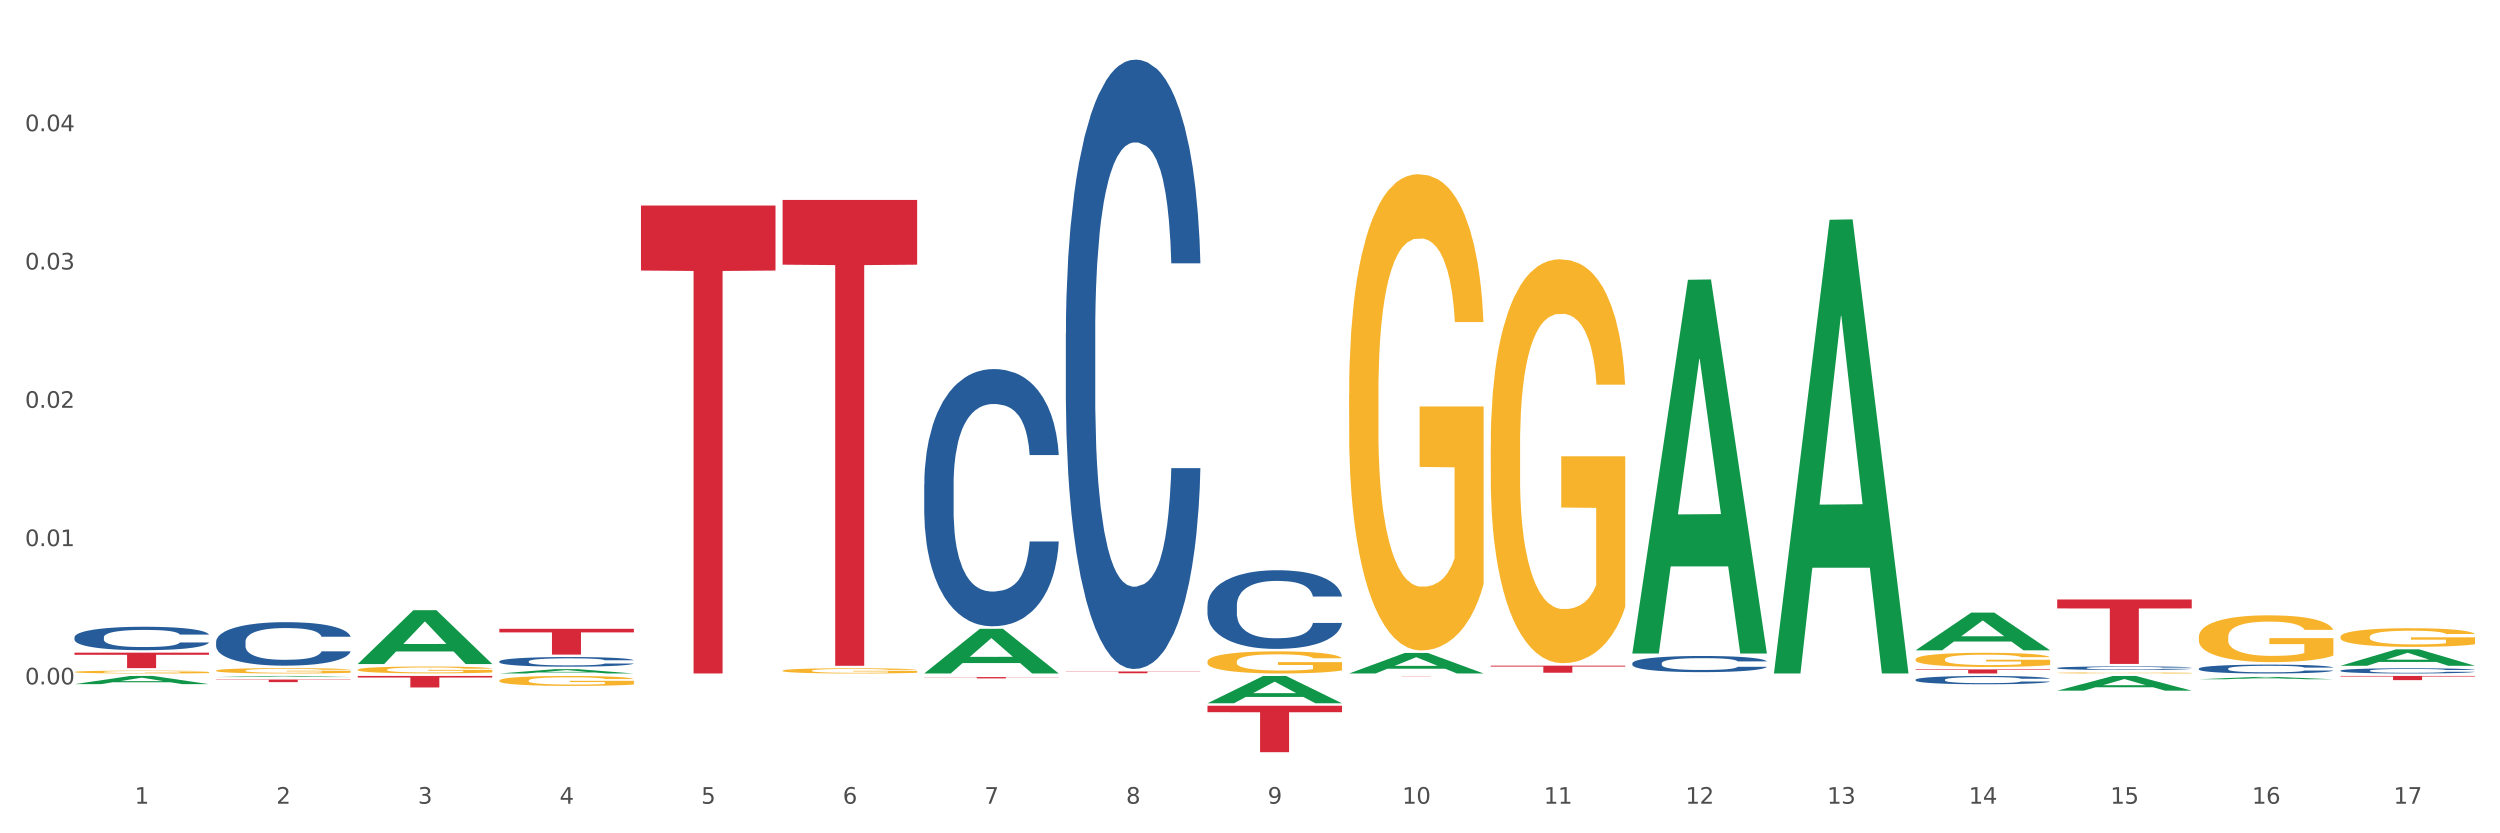 <?xml version="1.0" encoding="utf-8" standalone="no"?>
<!DOCTYPE svg PUBLIC "-//W3C//DTD SVG 1.1//EN"
  "http://www.w3.org/Graphics/SVG/1.1/DTD/svg11.dtd">
<svg xmlns:xlink="http://www.w3.org/1999/xlink" width="1080pt" height="360pt" viewBox="0 0 1080 360" xmlns="http://www.w3.org/2000/svg" version="1.1">
 <rect x="0" y="0" width="1080" height="360" fill="#333333" stroke="none"/>
 <defs>
  <style type="text/css">*{stroke-linejoin: round; stroke-linecap: butt}</style>
 </defs>
 <g id="figure_1">
  <g id="patch_1">
   <path d="M 0 360 
L 1080 360 
L 1080 0 
L 0 0 
z
" style="fill: #ffffff; stroke: #ffffff; stroke-linejoin: miter"/>
  </g>
  <g id="axes_1">
   <g id="matplotlib.axis_1">
    <g id="xtick_1">
     <g id="text_1">
      <!-- 1 -->
      <g style="fill: #4d4d4d" transform="translate(58.182 347.204) scale(0.096 -0.096)">
       <defs>
        <path id="DejaVuSans-31" d="M 794 531 
L 1825 531 
L 1825 4091 
L 703 3866 
L 703 4441 
L 1819 4666 
L 2450 4666 
L 2450 531 
L 3481 531 
L 3481 0 
L 794 0 
L 794 531 
z
" transform="scale(0.016)"/>
       </defs>
       <use xlink:href="#DejaVuSans-31"/>
      </g>
     </g>
    </g>
    <g id="xtick_2">
     <g id="text_2">
      <!-- 2 -->
      <g style="fill: #4d4d4d" transform="translate(119.364 347.204) scale(0.096 -0.096)">
       <defs>
        <path id="DejaVuSans-32" d="M 1228 531 
L 3431 531 
L 3431 0 
L 469 0 
L 469 531 
Q 828 903 1448 1529 
Q 2069 2156 2228 2338 
Q 2531 2678 2651 2914 
Q 2772 3150 2772 3378 
Q 2772 3750 2511 3984 
Q 2250 4219 1831 4219 
Q 1534 4219 1204 4116 
Q 875 4013 500 3803 
L 500 4441 
Q 881 4594 1212 4672 
Q 1544 4750 1819 4750 
Q 2544 4750 2975 4387 
Q 3406 4025 3406 3419 
Q 3406 3131 3298 2873 
Q 3191 2616 2906 2266 
Q 2828 2175 2409 1742 
Q 1991 1309 1228 531 
z
" transform="scale(0.016)"/>
       </defs>
       <use xlink:href="#DejaVuSans-32"/>
      </g>
     </g>
    </g>
    <g id="xtick_3">
     <g id="text_3">
      <!-- 3 -->
      <g style="fill: #4d4d4d" transform="translate(180.545 347.204) scale(0.096 -0.096)">
       <defs>
        <path id="DejaVuSans-33" d="M 2597 2516 
Q 3050 2419 3304 2112 
Q 3559 1806 3559 1356 
Q 3559 666 3084 287 
Q 2609 -91 1734 -91 
Q 1441 -91 1130 -33 
Q 819 25 488 141 
L 488 750 
Q 750 597 1062 519 
Q 1375 441 1716 441 
Q 2309 441 2620 675 
Q 2931 909 2931 1356 
Q 2931 1769 2642 2001 
Q 2353 2234 1838 2234 
L 1294 2234 
L 1294 2753 
L 1863 2753 
Q 2328 2753 2575 2939 
Q 2822 3125 2822 3475 
Q 2822 3834 2567 4026 
Q 2313 4219 1838 4219 
Q 1578 4219 1281 4162 
Q 984 4106 628 3988 
L 628 4550 
Q 988 4650 1302 4700 
Q 1616 4750 1894 4750 
Q 2613 4750 3031 4423 
Q 3450 4097 3450 3541 
Q 3450 3153 3228 2886 
Q 3006 2619 2597 2516 
z
" transform="scale(0.016)"/>
       </defs>
       <use xlink:href="#DejaVuSans-33"/>
      </g>
     </g>
    </g>
    <g id="xtick_4">
     <g id="text_4">
      <!-- 4 -->
      <g style="fill: #4d4d4d" transform="translate(241.726 347.204) scale(0.096 -0.096)">
       <defs>
        <path id="DejaVuSans-34" d="M 2419 4116 
L 825 1625 
L 2419 1625 
L 2419 4116 
z
M 2253 4666 
L 3047 4666 
L 3047 1625 
L 3713 1625 
L 3713 1100 
L 3047 1100 
L 3047 0 
L 2419 0 
L 2419 1100 
L 313 1100 
L 313 1709 
L 2253 4666 
z
" transform="scale(0.016)"/>
       </defs>
       <use xlink:href="#DejaVuSans-34"/>
      </g>
     </g>
    </g>
    <g id="xtick_5">
     <g id="text_5">
      <!-- 5 -->
      <g style="fill: #4d4d4d" transform="translate(302.908 347.204) scale(0.096 -0.096)">
       <defs>
        <path id="DejaVuSans-35" d="M 691 4666 
L 3169 4666 
L 3169 4134 
L 1269 4134 
L 1269 2991 
Q 1406 3038 1543 3061 
Q 1681 3084 1819 3084 
Q 2600 3084 3056 2656 
Q 3513 2228 3513 1497 
Q 3513 744 3044 326 
Q 2575 -91 1722 -91 
Q 1428 -91 1123 -41 
Q 819 9 494 109 
L 494 744 
Q 775 591 1075 516 
Q 1375 441 1709 441 
Q 2250 441 2565 725 
Q 2881 1009 2881 1497 
Q 2881 1984 2565 2268 
Q 2250 2553 1709 2553 
Q 1456 2553 1204 2497 
Q 953 2441 691 2322 
L 691 4666 
z
" transform="scale(0.016)"/>
       </defs>
       <use xlink:href="#DejaVuSans-35"/>
      </g>
     </g>
    </g>
    <g id="xtick_6">
     <g id="text_6">
      <!-- 6 -->
      <g style="fill: #4d4d4d" transform="translate(364.089 347.204) scale(0.096 -0.096)">
       <defs>
        <path id="DejaVuSans-36" d="M 2113 2584 
Q 1688 2584 1439 2293 
Q 1191 2003 1191 1497 
Q 1191 994 1439 701 
Q 1688 409 2113 409 
Q 2538 409 2786 701 
Q 3034 994 3034 1497 
Q 3034 2003 2786 2293 
Q 2538 2584 2113 2584 
z
M 3366 4563 
L 3366 3988 
Q 3128 4100 2886 4159 
Q 2644 4219 2406 4219 
Q 1781 4219 1451 3797 
Q 1122 3375 1075 2522 
Q 1259 2794 1537 2939 
Q 1816 3084 2150 3084 
Q 2853 3084 3261 2657 
Q 3669 2231 3669 1497 
Q 3669 778 3244 343 
Q 2819 -91 2113 -91 
Q 1303 -91 875 529 
Q 447 1150 447 2328 
Q 447 3434 972 4092 
Q 1497 4750 2381 4750 
Q 2619 4750 2861 4703 
Q 3103 4656 3366 4563 
z
" transform="scale(0.016)"/>
       </defs>
       <use xlink:href="#DejaVuSans-36"/>
      </g>
     </g>
    </g>
    <g id="xtick_7">
     <g id="text_7">
      <!-- 7 -->
      <g style="fill: #4d4d4d" transform="translate(425.271 347.204) scale(0.096 -0.096)">
       <defs>
        <path id="DejaVuSans-37" d="M 525 4666 
L 3525 4666 
L 3525 4397 
L 1831 0 
L 1172 0 
L 2766 4134 
L 525 4134 
L 525 4666 
z
" transform="scale(0.016)"/>
       </defs>
       <use xlink:href="#DejaVuSans-37"/>
      </g>
     </g>
    </g>
    <g id="xtick_8">
     <g id="text_8">
      <!-- 8 -->
      <g style="fill: #4d4d4d" transform="translate(486.452 347.204) scale(0.096 -0.096)">
       <defs>
        <path id="DejaVuSans-38" d="M 2034 2216 
Q 1584 2216 1326 1975 
Q 1069 1734 1069 1313 
Q 1069 891 1326 650 
Q 1584 409 2034 409 
Q 2484 409 2743 651 
Q 3003 894 3003 1313 
Q 3003 1734 2745 1975 
Q 2488 2216 2034 2216 
z
M 1403 2484 
Q 997 2584 770 2862 
Q 544 3141 544 3541 
Q 544 4100 942 4425 
Q 1341 4750 2034 4750 
Q 2731 4750 3128 4425 
Q 3525 4100 3525 3541 
Q 3525 3141 3298 2862 
Q 3072 2584 2669 2484 
Q 3125 2378 3379 2068 
Q 3634 1759 3634 1313 
Q 3634 634 3220 271 
Q 2806 -91 2034 -91 
Q 1263 -91 848 271 
Q 434 634 434 1313 
Q 434 1759 690 2068 
Q 947 2378 1403 2484 
z
M 1172 3481 
Q 1172 3119 1398 2916 
Q 1625 2713 2034 2713 
Q 2441 2713 2670 2916 
Q 2900 3119 2900 3481 
Q 2900 3844 2670 4047 
Q 2441 4250 2034 4250 
Q 1625 4250 1398 4047 
Q 1172 3844 1172 3481 
z
" transform="scale(0.016)"/>
       </defs>
       <use xlink:href="#DejaVuSans-38"/>
      </g>
     </g>
    </g>
    <g id="xtick_9">
     <g id="text_9">
      <!-- 9 -->
      <g style="fill: #4d4d4d" transform="translate(547.634 347.204) scale(0.096 -0.096)">
       <defs>
        <path id="DejaVuSans-39" d="M 703 97 
L 703 672 
Q 941 559 1184 500 
Q 1428 441 1663 441 
Q 2288 441 2617 861 
Q 2947 1281 2994 2138 
Q 2813 1869 2534 1725 
Q 2256 1581 1919 1581 
Q 1219 1581 811 2004 
Q 403 2428 403 3163 
Q 403 3881 828 4315 
Q 1253 4750 1959 4750 
Q 2769 4750 3195 4129 
Q 3622 3509 3622 2328 
Q 3622 1225 3098 567 
Q 2575 -91 1691 -91 
Q 1453 -91 1209 -44 
Q 966 3 703 97 
z
M 1959 2075 
Q 2384 2075 2632 2365 
Q 2881 2656 2881 3163 
Q 2881 3666 2632 3958 
Q 2384 4250 1959 4250 
Q 1534 4250 1286 3958 
Q 1038 3666 1038 3163 
Q 1038 2656 1286 2365 
Q 1534 2075 1959 2075 
z
" transform="scale(0.016)"/>
       </defs>
       <use xlink:href="#DejaVuSans-39"/>
      </g>
     </g>
    </g>
    <g id="xtick_10">
     <g id="text_10">
      <!-- 10 -->
      <g style="fill: #4d4d4d" transform="translate(605.761 347.204) scale(0.096 -0.096)">
       <defs>
        <path id="DejaVuSans-30" d="M 2034 4250 
Q 1547 4250 1301 3770 
Q 1056 3291 1056 2328 
Q 1056 1369 1301 889 
Q 1547 409 2034 409 
Q 2525 409 2770 889 
Q 3016 1369 3016 2328 
Q 3016 3291 2770 3770 
Q 2525 4250 2034 4250 
z
M 2034 4750 
Q 2819 4750 3233 4129 
Q 3647 3509 3647 2328 
Q 3647 1150 3233 529 
Q 2819 -91 2034 -91 
Q 1250 -91 836 529 
Q 422 1150 422 2328 
Q 422 3509 836 4129 
Q 1250 4750 2034 4750 
z
" transform="scale(0.016)"/>
       </defs>
       <use xlink:href="#DejaVuSans-31"/>
       <use xlink:href="#DejaVuSans-30" transform="translate(63.623 0)"/>
      </g>
     </g>
    </g>
    <g id="xtick_11">
     <g id="text_11">
      <!-- 11 -->
      <g style="fill: #4d4d4d" transform="translate(666.942 347.204) scale(0.096 -0.096)">
       <use xlink:href="#DejaVuSans-31"/>
       <use xlink:href="#DejaVuSans-31" transform="translate(63.623 0)"/>
      </g>
     </g>
    </g>
    <g id="xtick_12">
     <g id="text_12">
      <!-- 12 -->
      <g style="fill: #4d4d4d" transform="translate(728.124 347.204) scale(0.096 -0.096)">
       <use xlink:href="#DejaVuSans-31"/>
       <use xlink:href="#DejaVuSans-32" transform="translate(63.623 0)"/>
      </g>
     </g>
    </g>
    <g id="xtick_13">
     <g id="text_13">
      <!-- 13 -->
      <g style="fill: #4d4d4d" transform="translate(789.305 347.204) scale(0.096 -0.096)">
       <use xlink:href="#DejaVuSans-31"/>
       <use xlink:href="#DejaVuSans-33" transform="translate(63.623 0)"/>
      </g>
     </g>
    </g>
    <g id="xtick_14">
     <g id="text_14">
      <!-- 14 -->
      <g style="fill: #4d4d4d" transform="translate(850.487 347.204) scale(0.096 -0.096)">
       <use xlink:href="#DejaVuSans-31"/>
       <use xlink:href="#DejaVuSans-34" transform="translate(63.623 0)"/>
      </g>
     </g>
    </g>
    <g id="xtick_15">
     <g id="text_15">
      <!-- 15 -->
      <g style="fill: #4d4d4d" transform="translate(911.668 347.204) scale(0.096 -0.096)">
       <use xlink:href="#DejaVuSans-31"/>
       <use xlink:href="#DejaVuSans-35" transform="translate(63.623 0)"/>
      </g>
     </g>
    </g>
    <g id="xtick_16">
     <g id="text_16">
      <!-- 16 -->
      <g style="fill: #4d4d4d" transform="translate(972.849 347.204) scale(0.096 -0.096)">
       <use xlink:href="#DejaVuSans-31"/>
       <use xlink:href="#DejaVuSans-36" transform="translate(63.623 0)"/>
      </g>
     </g>
    </g>
    <g id="xtick_17">
     <g id="text_17">
      <!-- 17 -->
      <g style="fill: #4d4d4d" transform="translate(1034.031 347.204) scale(0.096 -0.096)">
       <use xlink:href="#DejaVuSans-31"/>
       <use xlink:href="#DejaVuSans-37" transform="translate(63.623 0)"/>
      </g>
     </g>
    </g>
    <g id="xtick_18"/>
    <g id="xtick_19"/>
    <g id="xtick_20"/>
    <g id="xtick_21"/>
    <g id="xtick_22"/>
    <g id="xtick_23"/>
    <g id="xtick_24"/>
    <g id="xtick_25"/>
    <g id="xtick_26"/>
    <g id="xtick_27"/>
    <g id="xtick_28"/>
    <g id="xtick_29"/>
    <g id="xtick_30"/>
    <g id="xtick_31"/>
    <g id="xtick_32"/>
    <g id="xtick_33"/>
   </g>
   <g id="matplotlib.axis_2">
    <g id="ytick_1">
     <g id="text_18">
      <!-- 0.00 -->
      <g style="fill: #4d4d4d" transform="translate(10.8 295.662) scale(0.096 -0.096)">
       <defs>
        <path id="DejaVuSans-2e" d="M 684 794 
L 1344 794 
L 1344 0 
L 684 0 
L 684 794 
z
" transform="scale(0.016)"/>
       </defs>
       <use xlink:href="#DejaVuSans-30"/>
       <use xlink:href="#DejaVuSans-2e" transform="translate(63.623 0)"/>
       <use xlink:href="#DejaVuSans-30" transform="translate(95.41 0)"/>
       <use xlink:href="#DejaVuSans-30" transform="translate(159.033 0)"/>
      </g>
     </g>
    </g>
    <g id="ytick_2">
     <g id="text_19">
      <!-- 0.01 -->
      <g style="fill: #4d4d4d" transform="translate(10.8 235.917) scale(0.096 -0.096)">
       <use xlink:href="#DejaVuSans-30"/>
       <use xlink:href="#DejaVuSans-2e" transform="translate(63.623 0)"/>
       <use xlink:href="#DejaVuSans-30" transform="translate(95.41 0)"/>
       <use xlink:href="#DejaVuSans-31" transform="translate(159.033 0)"/>
      </g>
     </g>
    </g>
    <g id="ytick_3">
     <g id="text_20">
      <!-- 0.02 -->
      <g style="fill: #4d4d4d" transform="translate(10.8 176.173) scale(0.096 -0.096)">
       <use xlink:href="#DejaVuSans-30"/>
       <use xlink:href="#DejaVuSans-2e" transform="translate(63.623 0)"/>
       <use xlink:href="#DejaVuSans-30" transform="translate(95.41 0)"/>
       <use xlink:href="#DejaVuSans-32" transform="translate(159.033 0)"/>
      </g>
     </g>
    </g>
    <g id="ytick_4">
     <g id="text_21">
      <!-- 0.03 -->
      <g style="fill: #4d4d4d" transform="translate(10.8 116.428) scale(0.096 -0.096)">
       <use xlink:href="#DejaVuSans-30"/>
       <use xlink:href="#DejaVuSans-2e" transform="translate(63.623 0)"/>
       <use xlink:href="#DejaVuSans-30" transform="translate(95.41 0)"/>
       <use xlink:href="#DejaVuSans-33" transform="translate(159.033 0)"/>
      </g>
     </g>
    </g>
    <g id="ytick_5">
     <g id="text_22">
      <!-- 0.04 -->
      <g style="fill: #4d4d4d" transform="translate(10.8 56.683) scale(0.096 -0.096)">
       <use xlink:href="#DejaVuSans-30"/>
       <use xlink:href="#DejaVuSans-2e" transform="translate(63.623 0)"/>
       <use xlink:href="#DejaVuSans-30" transform="translate(95.41 0)"/>
       <use xlink:href="#DejaVuSans-34" transform="translate(159.033 0)"/>
      </g>
     </g>
    </g>
    <g id="ytick_6"/>
    <g id="ytick_7"/>
    <g id="ytick_8"/>
    <g id="ytick_9"/>
    <g id="ytick_10"/>
    <g id="ytick_11"/>
   </g>
   <g id="PolyCollection_1">
    <path d="M 32.175 295.552 
L 32.235 295.549 
L 56.203 292.018 
L 66.15 292.015 
L 90.297 295.559 
L 78.793 295.559 
L 73.58 294.734 
L 48.833 294.734 
L 48.653 294.747 
L 43.62 295.559 
L 32.175 295.559 
L 32.175 295.552 
L 51.949 294.241 
L 70.464 294.238 
L 61.296 292.77 
L 61.176 292.764 
L 61.056 292.774 
L 51.889 294.238 
L 51.949 294.241 
L 32.175 295.552 
z
" clip-path="url(#p57016eb102)" style="fill: #109648"/>
    <path d="M 93.356 292.485 
L 93.416 292.485 
L 117.384 292.015 
L 127.331 292.015 
L 151.479 292.486 
L 139.974 292.486 
L 134.761 292.376 
L 110.014 292.376 
L 109.834 292.378 
L 104.801 292.486 
L 93.356 292.486 
L 93.356 292.485 
L 113.13 292.311 
L 131.645 292.31 
L 122.478 292.115 
L 122.358 292.115 
L 122.238 292.116 
L 113.07 292.31 
L 113.13 292.311 
L 93.356 292.485 
z
" clip-path="url(#p57016eb102)" style="fill: #109648"/>
    <path d="M 215.719 271.64 
L 273.842 271.64 
L 273.842 273.187 
L 250.978 273.198 
L 250.978 282.775 
L 238.445 282.775 
L 238.445 273.198 
L 215.719 273.187 
L 215.719 271.65 
L 215.719 271.64 
z
" clip-path="url(#p57016eb102)" style="fill: #d62839"/>
    <path d="M 154.538 292.015 
L 212.66 292.015 
L 212.66 292.704 
L 189.797 292.708 
L 189.797 296.971 
L 177.263 296.971 
L 177.263 292.708 
L 154.538 292.704 
L 154.538 292.02 
L 154.538 292.015 
z
" clip-path="url(#p57016eb102)" style="fill: #d62839"/>
    <path d="M 643.989 287.556 
L 702.112 287.556 
L 702.112 287.98 
L 679.248 287.983 
L 679.248 290.609 
L 666.715 290.609 
L 666.715 287.983 
L 643.989 287.98 
L 643.989 287.559 
L 643.989 287.556 
z
" clip-path="url(#p57016eb102)" style="fill: #d62839"/>
    <path d="M 521.626 304.89 
L 579.749 304.89 
L 579.749 307.677 
L 556.885 307.696 
L 556.885 324.95 
L 544.352 324.95 
L 544.352 307.696 
L 521.626 307.677 
L 521.626 304.909 
L 521.626 304.89 
z
" clip-path="url(#p57016eb102)" style="fill: #d62839"/>
    <path d="M 338.082 86.371 
L 396.204 86.371 
L 396.204 114.338 
L 373.341 114.527 
L 373.341 287.616 
L 360.808 287.616 
L 360.808 114.527 
L 338.082 114.338 
L 338.082 86.56 
L 338.082 86.371 
z
" clip-path="url(#p57016eb102)" style="fill: #d62839"/>
    <path d="M 276.901 88.778 
L 335.023 88.778 
L 335.023 116.874 
L 312.16 117.063 
L 312.16 290.95 
L 299.626 290.95 
L 299.626 117.063 
L 276.901 116.874 
L 276.901 88.968 
L 276.901 88.778 
z
" clip-path="url(#p57016eb102)" style="fill: #d62839"/>
    <path d="M 1011.078 292.015 
L 1069.2 292.015 
L 1069.2 292.266 
L 1046.337 292.268 
L 1046.337 293.821 
L 1033.803 293.821 
L 1033.803 292.268 
L 1011.078 292.266 
L 1011.078 292.017 
L 1011.078 292.015 
z
" clip-path="url(#p57016eb102)" style="fill: #d62839"/>
    <path d="M 888.715 258.969 
L 946.837 258.969 
L 946.837 262.838 
L 923.974 262.864 
L 923.974 286.807 
L 911.44 286.807 
L 911.44 262.864 
L 888.715 262.838 
L 888.715 258.995 
L 888.715 258.969 
z
" clip-path="url(#p57016eb102)" style="fill: #d62839"/>
    <path d="M 705.171 292.015 
L 763.293 292.015 
L 763.293 292.017 
L 740.43 292.017 
L 740.43 292.03 
L 727.896 292.03 
L 727.896 292.017 
L 705.171 292.017 
L 705.171 292.015 
L 705.171 292.015 
z
" clip-path="url(#p57016eb102)" style="fill: #d62839"/>
    <path d="M 827.533 289.186 
L 885.656 289.186 
L 885.656 289.431 
L 862.792 289.433 
L 862.792 290.95 
L 850.259 290.95 
L 850.259 289.433 
L 827.533 289.431 
L 827.533 289.188 
L 827.533 289.186 
z
" clip-path="url(#p57016eb102)" style="fill: #d62839"/>
    <path d="M 154.538 289.304 
L 154.606 289.301 
L 154.606 289.203 
L 154.744 289.119 
L 155.43 288.916 
L 156.459 288.747 
L 157.214 288.658 
L 157.969 288.585 
L 158.861 288.511 
L 159.959 288.435 
L 161.949 288.324 
L 163.184 288.267 
L 164.694 288.207 
L 167.439 288.12 
L 169.429 288.071 
L 171.487 288.031 
L 174.85 287.982 
L 177.046 287.96 
L 179.379 287.944 
L 182.192 287.933 
L 184.32 287.93 
L 188.986 287.938 
L 192.966 287.963 
L 194.887 287.982 
L 197.358 288.014 
L 198.661 288.036 
L 200.789 288.08 
L 202.985 288.137 
L 204.494 288.185 
L 206.759 288.278 
L 208.474 288.37 
L 210.053 288.484 
L 210.876 288.563 
L 211.494 288.636 
L 212.043 288.72 
L 212.592 288.853 
L 200.24 288.853 
L 199.759 288.758 
L 199.005 288.669 
L 197.907 288.582 
L 196.946 288.528 
L 195.299 288.46 
L 193.789 288.416 
L 192.211 288.384 
L 190.29 288.357 
L 188.78 288.343 
L 186.653 288.332 
L 182.467 288.335 
L 179.653 288.357 
L 177.732 288.384 
L 176.497 288.408 
L 175.399 288.435 
L 174.164 288.473 
L 172.723 288.53 
L 171.693 288.582 
L 170.664 288.647 
L 169.84 288.712 
L 169.086 288.788 
L 168.468 288.87 
L 167.988 288.954 
L 167.576 289.057 
L 167.233 289.228 
L 167.233 289.6 
L 167.37 289.684 
L 167.713 289.795 
L 168.125 289.879 
L 168.811 289.98 
L 169.429 290.048 
L 170.595 290.145 
L 171.899 290.227 
L 172.928 290.278 
L 173.958 290.322 
L 175.742 290.381 
L 177.732 290.43 
L 179.447 290.46 
L 181.781 290.487 
L 183.359 290.498 
L 184.731 290.504 
L 188.094 290.504 
L 190.495 290.495 
L 193.172 290.476 
L 195.23 290.452 
L 196.946 290.422 
L 198.867 290.373 
L 200.102 290.327 
L 200.102 289.76 
L 185.006 289.757 
L 185.006 289.38 
L 212.66 289.38 
L 212.66 290.487 
L 211.494 290.544 
L 210.19 290.596 
L 208.817 290.642 
L 206.759 290.699 
L 204.288 290.753 
L 202.092 290.791 
L 199.759 290.824 
L 197.014 290.854 
L 193.446 290.881 
L 191.25 290.892 
L 188.505 290.9 
L 185.28 290.903 
L 182.467 290.897 
L 179.722 290.884 
L 176.84 290.859 
L 174.026 290.824 
L 171.899 290.789 
L 169.772 290.745 
L 167.507 290.688 
L 165.723 290.634 
L 164.351 290.585 
L 162.841 290.523 
L 161.194 290.441 
L 159.959 290.368 
L 158.861 290.292 
L 157.694 290.194 
L 156.871 290.11 
L 156.048 290.004 
L 155.567 289.925 
L 155.018 289.803 
L 154.606 289.632 
L 154.538 289.304 
z
" clip-path="url(#p57016eb102)" style="fill: #f7b32b"/>
    <path d="M 93.356 289.702 
L 93.425 289.7 
L 93.425 289.624 
L 93.562 289.558 
L 94.248 289.399 
L 95.278 289.268 
L 96.033 289.198 
L 96.787 289.141 
L 97.68 289.084 
L 98.778 289.024 
L 100.768 288.937 
L 102.003 288.893 
L 103.512 288.846 
L 106.257 288.778 
L 108.247 288.74 
L 110.306 288.709 
L 113.668 288.67 
L 115.864 288.653 
L 118.197 288.641 
L 121.011 288.632 
L 123.138 288.63 
L 127.804 288.637 
L 131.784 288.656 
L 133.706 288.67 
L 136.176 288.696 
L 137.48 288.713 
L 139.607 288.747 
L 141.803 288.791 
L 143.313 288.829 
L 145.577 288.901 
L 147.293 288.973 
L 148.871 289.062 
L 149.695 289.124 
L 150.312 289.181 
L 150.861 289.247 
L 151.41 289.35 
L 139.058 289.35 
L 138.578 289.276 
L 137.823 289.206 
L 136.725 289.139 
L 135.764 289.096 
L 134.118 289.043 
L 132.608 289.009 
L 131.03 288.984 
L 129.108 288.963 
L 127.599 288.952 
L 125.471 288.944 
L 121.285 288.946 
L 118.472 288.963 
L 116.55 288.984 
L 115.315 289.003 
L 114.217 289.024 
L 112.982 289.054 
L 111.541 289.098 
L 110.512 289.139 
L 109.482 289.189 
L 108.659 289.24 
L 107.904 289.3 
L 107.287 289.363 
L 106.806 289.429 
L 106.394 289.509 
L 106.051 289.643 
L 106.051 289.933 
L 106.189 289.999 
L 106.532 290.086 
L 106.943 290.151 
L 107.63 290.23 
L 108.247 290.283 
L 109.414 290.359 
L 110.718 290.422 
L 111.747 290.463 
L 112.776 290.497 
L 114.56 290.543 
L 116.55 290.581 
L 118.266 290.605 
L 120.599 290.626 
L 122.177 290.634 
L 123.55 290.639 
L 126.912 290.639 
L 129.314 290.632 
L 131.99 290.617 
L 134.049 290.598 
L 135.764 290.575 
L 137.686 290.537 
L 138.921 290.501 
L 138.921 290.058 
L 123.824 290.056 
L 123.824 289.761 
L 151.479 289.761 
L 151.479 290.626 
L 150.312 290.67 
L 149.008 290.711 
L 147.636 290.747 
L 145.577 290.791 
L 143.107 290.833 
L 140.911 290.863 
L 138.578 290.889 
L 135.833 290.912 
L 132.265 290.933 
L 130.069 290.942 
L 127.324 290.948 
L 124.099 290.95 
L 121.285 290.946 
L 118.54 290.935 
L 115.658 290.916 
L 112.845 290.889 
L 110.718 290.861 
L 108.59 290.827 
L 106.326 290.783 
L 104.542 290.74 
L 103.169 290.702 
L 101.66 290.653 
L 100.013 290.59 
L 98.778 290.533 
L 97.68 290.473 
L 96.513 290.397 
L 95.69 290.331 
L 94.866 290.249 
L 94.386 290.187 
L 93.837 290.092 
L 93.425 289.959 
L 93.356 289.702 
z
" clip-path="url(#p57016eb102)" style="fill: #f7b32b"/>
    <path d="M 93.356 293.551 
L 151.479 293.551 
L 151.479 293.708 
L 128.615 293.709 
L 128.615 294.684 
L 116.082 294.684 
L 116.082 293.709 
L 93.356 293.708 
L 93.356 293.552 
L 93.356 293.551 
z
" clip-path="url(#p57016eb102)" style="fill: #d62839"/>
    <path d="M 32.175 281.95 
L 90.297 281.95 
L 90.297 282.881 
L 67.434 282.887 
L 67.434 288.647 
L 54.901 288.647 
L 54.901 282.887 
L 32.175 282.881 
L 32.175 281.956 
L 32.175 281.95 
z
" clip-path="url(#p57016eb102)" style="fill: #d62839"/>
    <path d="M 399.263 292.496 
L 457.386 292.496 
L 457.386 292.574 
L 434.523 292.575 
L 434.523 293.058 
L 421.989 293.058 
L 421.989 292.575 
L 399.263 292.574 
L 399.263 292.497 
L 399.263 292.496 
z
" clip-path="url(#p57016eb102)" style="fill: #d62839"/>
    <path d="M 521.626 285.807 
L 521.695 285.798 
L 521.695 285.484 
L 521.832 285.213 
L 522.518 284.558 
L 523.548 284.017 
L 524.303 283.729 
L 525.057 283.493 
L 525.949 283.257 
L 527.047 283.013 
L 529.037 282.655 
L 530.273 282.471 
L 531.782 282.279 
L 534.527 282 
L 536.517 281.843 
L 538.576 281.712 
L 541.938 281.555 
L 544.134 281.485 
L 546.467 281.432 
L 549.281 281.397 
L 551.408 281.389 
L 556.074 281.415 
L 560.054 281.493 
L 561.976 281.555 
L 564.446 281.659 
L 565.75 281.729 
L 567.877 281.869 
L 570.073 282.052 
L 571.583 282.209 
L 573.847 282.506 
L 575.563 282.803 
L 577.141 283.17 
L 577.965 283.423 
L 578.582 283.659 
L 579.131 283.93 
L 579.68 284.358 
L 567.328 284.358 
L 566.848 284.052 
L 566.093 283.764 
L 564.995 283.484 
L 564.034 283.31 
L 562.387 283.091 
L 560.878 282.952 
L 559.299 282.847 
L 557.378 282.76 
L 555.868 282.716 
L 553.741 282.681 
L 549.555 282.69 
L 546.742 282.76 
L 544.82 282.847 
L 543.585 282.925 
L 542.487 283.013 
L 541.252 283.135 
L 539.811 283.318 
L 538.782 283.484 
L 537.752 283.694 
L 536.929 283.903 
L 536.174 284.148 
L 535.556 284.41 
L 535.076 284.681 
L 534.664 285.012 
L 534.321 285.562 
L 534.321 286.759 
L 534.459 287.029 
L 534.802 287.387 
L 535.213 287.658 
L 535.9 287.981 
L 536.517 288.199 
L 537.684 288.514 
L 538.988 288.776 
L 540.017 288.942 
L 541.046 289.081 
L 542.83 289.274 
L 544.82 289.431 
L 546.536 289.527 
L 548.869 289.614 
L 550.447 289.649 
L 551.82 289.666 
L 555.182 289.666 
L 557.584 289.64 
L 560.26 289.579 
L 562.319 289.501 
L 564.034 289.404 
L 565.956 289.247 
L 567.191 289.099 
L 567.191 287.274 
L 552.094 287.265 
L 552.094 286.051 
L 579.749 286.051 
L 579.749 289.614 
L 578.582 289.797 
L 577.278 289.963 
L 575.906 290.112 
L 573.847 290.295 
L 571.377 290.47 
L 569.181 290.592 
L 566.848 290.697 
L 564.103 290.793 
L 560.535 290.88 
L 558.339 290.915 
L 555.594 290.941 
L 552.369 290.95 
L 549.555 290.933 
L 546.81 290.889 
L 543.928 290.81 
L 541.115 290.697 
L 538.988 290.583 
L 536.86 290.444 
L 534.596 290.26 
L 532.812 290.086 
L 531.439 289.928 
L 529.93 289.728 
L 528.283 289.466 
L 527.047 289.23 
L 525.949 288.985 
L 524.783 288.671 
L 523.959 288.4 
L 523.136 288.06 
L 522.656 287.807 
L 522.107 287.414 
L 521.695 286.864 
L 521.626 285.807 
z
" clip-path="url(#p57016eb102)" style="fill: #f7b32b"/>
    <path d="M 215.719 293.999 
L 215.788 293.996 
L 215.788 293.854 
L 215.925 293.733 
L 216.611 293.439 
L 217.641 293.196 
L 218.395 293.066 
L 219.15 292.96 
L 220.042 292.854 
L 221.14 292.744 
L 223.13 292.584 
L 224.366 292.501 
L 225.875 292.415 
L 228.62 292.29 
L 230.61 292.219 
L 232.669 292.16 
L 236.031 292.09 
L 238.227 292.058 
L 240.56 292.035 
L 243.374 292.019 
L 245.501 292.015 
L 250.167 292.027 
L 254.147 292.062 
L 256.069 292.09 
L 258.539 292.137 
L 259.843 292.168 
L 261.97 292.231 
L 264.166 292.313 
L 265.676 292.384 
L 267.94 292.517 
L 269.656 292.65 
L 271.234 292.815 
L 272.057 292.929 
L 272.675 293.035 
L 273.224 293.156 
L 273.773 293.348 
L 261.421 293.348 
L 260.941 293.211 
L 260.186 293.082 
L 259.088 292.956 
L 258.127 292.878 
L 256.48 292.78 
L 254.971 292.717 
L 253.392 292.67 
L 251.471 292.631 
L 249.961 292.611 
L 247.834 292.595 
L 243.648 292.599 
L 240.835 292.631 
L 238.913 292.67 
L 237.678 292.705 
L 236.58 292.744 
L 235.345 292.799 
L 233.904 292.882 
L 232.875 292.956 
L 231.845 293.05 
L 231.022 293.145 
L 230.267 293.254 
L 229.649 293.372 
L 229.169 293.494 
L 228.757 293.643 
L 228.414 293.89 
L 228.414 294.427 
L 228.551 294.549 
L 228.895 294.709 
L 229.306 294.831 
L 229.993 294.976 
L 230.61 295.074 
L 231.777 295.215 
L 233.08 295.333 
L 234.11 295.407 
L 235.139 295.47 
L 236.923 295.556 
L 238.913 295.627 
L 240.629 295.67 
L 242.962 295.709 
L 244.54 295.725 
L 245.913 295.733 
L 249.275 295.733 
L 251.677 295.721 
L 254.353 295.694 
L 256.412 295.658 
L 258.127 295.615 
L 260.049 295.545 
L 261.284 295.478 
L 261.284 294.658 
L 246.187 294.654 
L 246.187 294.109 
L 273.842 294.109 
L 273.842 295.709 
L 272.675 295.792 
L 271.371 295.866 
L 269.999 295.933 
L 267.94 296.015 
L 265.47 296.094 
L 263.274 296.149 
L 260.941 296.196 
L 258.196 296.239 
L 254.628 296.278 
L 252.432 296.294 
L 249.687 296.306 
L 246.462 296.309 
L 243.648 296.302 
L 240.903 296.282 
L 238.021 296.247 
L 235.208 296.196 
L 233.08 296.145 
L 230.953 296.082 
L 228.689 296 
L 226.905 295.921 
L 225.532 295.851 
L 224.022 295.76 
L 222.376 295.643 
L 221.14 295.537 
L 220.042 295.427 
L 218.876 295.286 
L 218.052 295.164 
L 217.229 295.011 
L 216.749 294.898 
L 216.2 294.721 
L 215.788 294.474 
L 215.719 293.999 
z
" clip-path="url(#p57016eb102)" style="fill: #f7b32b"/>
    <path d="M 338.082 289.73 
L 338.151 289.728 
L 338.151 289.653 
L 338.288 289.589 
L 338.974 289.433 
L 340.003 289.305 
L 340.758 289.237 
L 341.513 289.181 
L 342.405 289.125 
L 343.503 289.067 
L 345.493 288.982 
L 346.728 288.938 
L 348.238 288.893 
L 350.983 288.826 
L 352.973 288.789 
L 355.032 288.758 
L 358.394 288.721 
L 360.59 288.704 
L 362.923 288.692 
L 365.737 288.683 
L 367.864 288.681 
L 372.53 288.688 
L 376.51 288.706 
L 378.431 288.721 
L 380.902 288.746 
L 382.206 288.762 
L 384.333 288.795 
L 386.529 288.839 
L 388.038 288.876 
L 390.303 288.947 
L 392.019 289.017 
L 393.597 289.104 
L 394.42 289.164 
L 395.038 289.22 
L 395.587 289.284 
L 396.136 289.386 
L 383.784 289.386 
L 383.304 289.313 
L 382.549 289.245 
L 381.451 289.179 
L 380.49 289.137 
L 378.843 289.085 
L 377.334 289.052 
L 375.755 289.027 
L 373.834 289.007 
L 372.324 288.996 
L 370.197 288.988 
L 366.011 288.99 
L 363.198 289.007 
L 361.276 289.027 
L 360.041 289.046 
L 358.943 289.067 
L 357.708 289.096 
L 356.267 289.139 
L 355.237 289.179 
L 354.208 289.228 
L 353.385 289.278 
L 352.63 289.336 
L 352.012 289.398 
L 351.532 289.462 
L 351.12 289.541 
L 350.777 289.672 
L 350.777 289.956 
L 350.914 290.02 
L 351.257 290.105 
L 351.669 290.169 
L 352.355 290.246 
L 352.973 290.297 
L 354.139 290.372 
L 355.443 290.434 
L 356.473 290.473 
L 357.502 290.507 
L 359.286 290.552 
L 361.276 290.59 
L 362.992 290.612 
L 365.325 290.633 
L 366.903 290.641 
L 368.276 290.645 
L 371.638 290.645 
L 374.04 290.639 
L 376.716 290.625 
L 378.775 290.606 
L 380.49 290.583 
L 382.412 290.546 
L 383.647 290.511 
L 383.647 290.078 
L 368.55 290.076 
L 368.55 289.788 
L 396.204 289.788 
L 396.204 290.633 
L 395.038 290.677 
L 393.734 290.716 
L 392.362 290.751 
L 390.303 290.795 
L 387.833 290.836 
L 385.637 290.865 
L 383.304 290.89 
L 380.559 290.913 
L 376.99 290.933 
L 374.795 290.942 
L 372.05 290.948 
L 368.824 290.95 
L 366.011 290.946 
L 363.266 290.936 
L 360.384 290.917 
L 357.571 290.89 
L 355.443 290.863 
L 353.316 290.83 
L 351.052 290.786 
L 349.267 290.745 
L 347.895 290.708 
L 346.385 290.66 
L 344.738 290.598 
L 343.503 290.542 
L 342.405 290.484 
L 341.239 290.409 
L 340.415 290.345 
L 339.592 290.264 
L 339.111 290.204 
L 338.562 290.111 
L 338.151 289.98 
L 338.082 289.73 
z
" clip-path="url(#p57016eb102)" style="fill: #f7b32b"/>
    <path d="M 32.175 290.284 
L 32.244 290.283 
L 32.244 290.242 
L 32.381 290.207 
L 33.067 290.122 
L 34.096 290.052 
L 34.851 290.015 
L 35.606 289.984 
L 36.498 289.954 
L 37.596 289.922 
L 39.586 289.876 
L 40.821 289.852 
L 42.331 289.827 
L 45.076 289.791 
L 47.066 289.771 
L 49.124 289.754 
L 52.487 289.733 
L 54.683 289.724 
L 57.016 289.717 
L 59.829 289.713 
L 61.957 289.712 
L 66.623 289.715 
L 70.603 289.725 
L 72.524 289.733 
L 74.995 289.747 
L 76.299 289.756 
L 78.426 289.774 
L 80.622 289.798 
L 82.131 289.818 
L 84.396 289.857 
L 86.111 289.895 
L 87.69 289.942 
L 88.513 289.975 
L 89.131 290.006 
L 89.68 290.041 
L 90.229 290.096 
L 77.877 290.096 
L 77.397 290.057 
L 76.642 290.019 
L 75.544 289.983 
L 74.583 289.961 
L 72.936 289.932 
L 71.426 289.914 
L 69.848 289.901 
L 67.927 289.889 
L 66.417 289.884 
L 64.29 289.879 
L 60.104 289.88 
L 57.29 289.889 
L 55.369 289.901 
L 54.134 289.911 
L 53.036 289.922 
L 51.801 289.938 
L 50.36 289.962 
L 49.33 289.983 
L 48.301 290.01 
L 47.478 290.037 
L 46.723 290.069 
L 46.105 290.103 
L 45.625 290.138 
L 45.213 290.181 
L 44.87 290.252 
L 44.87 290.407 
L 45.007 290.442 
L 45.35 290.489 
L 45.762 290.524 
L 46.448 290.566 
L 47.066 290.594 
L 48.232 290.635 
L 49.536 290.668 
L 50.566 290.69 
L 51.595 290.708 
L 53.379 290.733 
L 55.369 290.753 
L 57.085 290.766 
L 59.418 290.777 
L 60.996 290.782 
L 62.368 290.784 
L 65.731 290.784 
L 68.133 290.78 
L 70.809 290.772 
L 72.868 290.762 
L 74.583 290.75 
L 76.504 290.73 
L 77.74 290.71 
L 77.74 290.474 
L 62.643 290.473 
L 62.643 290.316 
L 90.297 290.316 
L 90.297 290.777 
L 89.131 290.801 
L 87.827 290.822 
L 86.455 290.841 
L 84.396 290.865 
L 81.926 290.888 
L 79.73 290.904 
L 77.397 290.917 
L 74.652 290.93 
L 71.083 290.941 
L 68.887 290.945 
L 66.143 290.949 
L 62.917 290.95 
L 60.104 290.948 
L 57.359 290.942 
L 54.477 290.932 
L 51.663 290.917 
L 49.536 290.903 
L 47.409 290.884 
L 45.144 290.861 
L 43.36 290.838 
L 41.988 290.818 
L 40.478 290.792 
L 38.831 290.758 
L 37.596 290.727 
L 36.498 290.696 
L 35.332 290.655 
L 34.508 290.62 
L 33.685 290.576 
L 33.204 290.543 
L 32.655 290.492 
L 32.244 290.421 
L 32.175 290.284 
z
" clip-path="url(#p57016eb102)" style="fill: #f7b32b"/>
    <path d="M 460.445 290.078 
L 518.567 290.078 
L 518.567 290.184 
L 495.704 290.185 
L 495.704 290.844 
L 483.17 290.844 
L 483.17 290.185 
L 460.445 290.184 
L 460.445 290.079 
L 460.445 290.078 
z
" clip-path="url(#p57016eb102)" style="fill: #d62839"/>
    <path d="M 643.989 192.636 
L 644.058 192.476 
L 644.058 186.74 
L 644.195 181.8 
L 644.881 169.849 
L 645.911 159.97 
L 646.665 154.711 
L 647.42 150.409 
L 648.312 146.107 
L 649.41 141.645 
L 651.4 135.112 
L 652.635 131.766 
L 654.145 128.26 
L 656.89 123.161 
L 658.88 120.293 
L 660.939 117.902 
L 664.301 115.034 
L 666.497 113.759 
L 668.83 112.803 
L 671.644 112.166 
L 673.771 112.007 
L 678.437 112.485 
L 682.417 113.919 
L 684.339 115.034 
L 686.809 116.946 
L 688.113 118.221 
L 690.24 120.771 
L 692.436 124.117 
L 693.946 126.985 
L 696.21 132.403 
L 697.926 137.821 
L 699.504 144.513 
L 700.327 149.134 
L 700.945 153.437 
L 701.494 158.376 
L 702.043 166.184 
L 689.691 166.184 
L 689.211 160.607 
L 688.456 155.349 
L 687.358 150.25 
L 686.397 147.063 
L 684.75 143.079 
L 683.241 140.53 
L 681.662 138.617 
L 679.741 137.024 
L 678.231 136.227 
L 676.104 135.59 
L 671.918 135.749 
L 669.105 137.024 
L 667.183 138.617 
L 665.948 140.052 
L 664.85 141.645 
L 663.615 143.876 
L 662.174 147.222 
L 661.145 150.25 
L 660.115 154.074 
L 659.292 157.898 
L 658.537 162.36 
L 657.919 167.14 
L 657.439 172.08 
L 657.027 178.135 
L 656.684 188.174 
L 656.684 210.005 
L 656.821 214.944 
L 657.164 221.477 
L 657.576 226.417 
L 658.262 232.313 
L 658.88 236.297 
L 660.047 242.033 
L 661.35 246.814 
L 662.38 249.841 
L 663.409 252.391 
L 665.193 255.896 
L 667.183 258.764 
L 668.899 260.517 
L 671.232 262.111 
L 672.81 262.748 
L 674.183 263.067 
L 677.545 263.067 
L 679.947 262.589 
L 682.623 261.473 
L 684.682 260.039 
L 686.397 258.286 
L 688.319 255.418 
L 689.554 252.709 
L 689.554 219.406 
L 674.457 219.247 
L 674.457 197.098 
L 702.112 197.098 
L 702.112 262.111 
L 700.945 265.457 
L 699.641 268.485 
L 698.269 271.193 
L 696.21 274.54 
L 693.74 277.727 
L 691.544 279.958 
L 689.211 281.87 
L 686.466 283.622 
L 682.898 285.216 
L 680.702 285.853 
L 677.957 286.331 
L 674.732 286.491 
L 671.918 286.172 
L 669.173 285.375 
L 666.291 283.941 
L 663.478 281.87 
L 661.35 279.798 
L 659.223 277.249 
L 656.959 273.902 
L 655.174 270.715 
L 653.802 267.847 
L 652.292 264.182 
L 650.645 259.402 
L 649.41 255.1 
L 648.312 250.638 
L 647.146 244.901 
L 646.322 239.962 
L 645.499 233.747 
L 645.018 229.126 
L 644.47 221.956 
L 644.058 211.917 
L 643.989 192.636 
z
" clip-path="url(#p57016eb102)" style="fill: #f7b32b"/>
    <path d="M 582.808 170.326 
L 582.876 170.138 
L 582.876 163.374 
L 583.014 157.549 
L 583.7 143.456 
L 584.729 131.806 
L 585.484 125.605 
L 586.239 120.532 
L 587.131 115.458 
L 588.229 110.197 
L 590.219 102.493 
L 591.454 98.547 
L 592.964 94.413 
L 595.709 88.4 
L 597.699 85.018 
L 599.757 82.199 
L 603.12 78.817 
L 605.316 77.314 
L 607.649 76.187 
L 610.462 75.435 
L 612.589 75.247 
L 617.256 75.811 
L 621.236 77.502 
L 623.157 78.817 
L 625.628 81.072 
L 626.931 82.575 
L 629.059 85.582 
L 631.254 89.528 
L 632.764 92.91 
L 635.029 99.299 
L 636.744 105.687 
L 638.322 113.579 
L 639.146 119.029 
L 639.764 124.102 
L 640.312 129.927 
L 640.861 139.134 
L 628.51 139.134 
L 628.029 132.558 
L 627.274 126.357 
L 626.176 120.344 
L 625.216 116.586 
L 623.569 111.888 
L 622.059 108.882 
L 620.481 106.627 
L 618.56 104.748 
L 617.05 103.808 
L 614.923 103.057 
L 610.737 103.245 
L 607.923 104.748 
L 606.002 106.627 
L 604.767 108.318 
L 603.669 110.197 
L 602.433 112.828 
L 600.992 116.774 
L 599.963 120.344 
L 598.934 124.854 
L 598.11 129.363 
L 597.355 134.625 
L 596.738 140.262 
L 596.258 146.087 
L 595.846 153.227 
L 595.503 165.065 
L 595.503 190.808 
L 595.64 196.633 
L 595.983 204.337 
L 596.395 210.162 
L 597.081 217.114 
L 597.699 221.812 
L 598.865 228.577 
L 600.169 234.214 
L 601.198 237.784 
L 602.228 240.79 
L 604.012 244.924 
L 606.002 248.306 
L 607.717 250.373 
L 610.05 252.252 
L 611.629 253.004 
L 613.001 253.38 
L 616.364 253.38 
L 618.765 252.816 
L 621.442 251.501 
L 623.5 249.81 
L 625.216 247.743 
L 627.137 244.36 
L 628.372 241.166 
L 628.372 201.894 
L 613.276 201.706 
L 613.276 175.588 
L 640.93 175.588 
L 640.93 252.252 
L 639.764 256.198 
L 638.46 259.769 
L 637.087 262.963 
L 635.029 266.909 
L 632.558 270.667 
L 630.362 273.298 
L 628.029 275.552 
L 625.284 277.619 
L 621.716 279.498 
L 619.52 280.25 
L 616.775 280.814 
L 613.55 281.002 
L 610.737 280.626 
L 607.992 279.686 
L 605.11 277.995 
L 602.296 275.552 
L 600.169 273.11 
L 598.042 270.103 
L 595.777 266.157 
L 593.993 262.399 
L 592.621 259.017 
L 591.111 254.695 
L 589.464 249.058 
L 588.229 243.985 
L 587.131 238.723 
L 585.964 231.959 
L 585.141 226.134 
L 584.317 218.806 
L 583.837 213.356 
L 583.288 204.901 
L 582.876 193.063 
L 582.808 170.326 
z
" clip-path="url(#p57016eb102)" style="fill: #f7b32b"/>
    <path d="M 888.715 290.706 
L 888.783 290.706 
L 888.783 290.691 
L 888.921 290.678 
L 889.607 290.647 
L 890.636 290.621 
L 891.391 290.607 
L 892.146 290.596 
L 893.038 290.585 
L 894.136 290.574 
L 896.126 290.557 
L 897.361 290.548 
L 898.871 290.539 
L 901.616 290.525 
L 903.606 290.518 
L 905.664 290.512 
L 909.027 290.504 
L 911.223 290.501 
L 913.556 290.499 
L 916.369 290.497 
L 918.497 290.496 
L 923.163 290.498 
L 927.143 290.501 
L 929.064 290.504 
L 931.535 290.509 
L 932.838 290.513 
L 934.966 290.519 
L 937.162 290.528 
L 938.671 290.535 
L 940.936 290.549 
L 942.651 290.564 
L 944.23 290.581 
L 945.053 290.593 
L 945.671 290.604 
L 946.22 290.617 
L 946.769 290.637 
L 934.417 290.637 
L 933.936 290.623 
L 933.182 290.609 
L 932.084 290.596 
L 931.123 290.588 
L 929.476 290.577 
L 927.966 290.571 
L 926.388 290.566 
L 924.467 290.562 
L 922.957 290.559 
L 920.83 290.558 
L 916.644 290.558 
L 913.83 290.562 
L 911.909 290.566 
L 910.674 290.569 
L 909.576 290.574 
L 908.341 290.579 
L 906.899 290.588 
L 905.87 290.596 
L 904.841 290.606 
L 904.017 290.616 
L 903.263 290.627 
L 902.645 290.64 
L 902.165 290.653 
L 901.753 290.668 
L 901.41 290.694 
L 901.41 290.751 
L 901.547 290.764 
L 901.89 290.781 
L 902.302 290.794 
L 902.988 290.809 
L 903.606 290.82 
L 904.772 290.834 
L 906.076 290.847 
L 907.105 290.855 
L 908.135 290.861 
L 909.919 290.87 
L 911.909 290.878 
L 913.624 290.882 
L 915.958 290.887 
L 917.536 290.888 
L 918.908 290.889 
L 922.271 290.889 
L 924.672 290.888 
L 927.349 290.885 
L 929.407 290.881 
L 931.123 290.877 
L 933.044 290.869 
L 934.279 290.862 
L 934.279 290.776 
L 919.183 290.775 
L 919.183 290.718 
L 946.837 290.718 
L 946.837 290.887 
L 945.671 290.895 
L 944.367 290.903 
L 942.994 290.91 
L 940.936 290.919 
L 938.465 290.927 
L 936.269 290.933 
L 933.936 290.938 
L 931.191 290.943 
L 927.623 290.947 
L 925.427 290.948 
L 922.682 290.95 
L 919.457 290.95 
L 916.644 290.949 
L 913.899 290.947 
L 911.017 290.943 
L 908.203 290.938 
L 906.076 290.933 
L 903.949 290.926 
L 901.684 290.917 
L 899.9 290.909 
L 898.528 290.902 
L 897.018 290.892 
L 895.371 290.88 
L 894.136 290.868 
L 893.038 290.857 
L 891.871 290.842 
L 891.048 290.829 
L 890.224 290.813 
L 889.744 290.801 
L 889.195 290.782 
L 888.783 290.756 
L 888.715 290.706 
z
" clip-path="url(#p57016eb102)" style="fill: #f7b32b"/>
    <path d="M 766.352 290.582 
L 766.412 290.397 
L 790.38 94.944 
L 800.327 94.76 
L 824.474 290.95 
L 812.97 290.95 
L 807.757 245.264 
L 783.01 245.264 
L 782.83 246.001 
L 777.797 290.95 
L 766.352 290.95 
L 766.352 290.582 
L 786.126 218 
L 804.641 217.816 
L 795.473 136.577 
L 795.353 136.209 
L 795.233 136.761 
L 786.066 217.816 
L 786.126 218 
L 766.352 290.582 
z
" clip-path="url(#p57016eb102)" style="fill: #109648"/>
    <path d="M 1011.078 275.114 
L 1011.146 275.107 
L 1011.146 274.842 
L 1011.284 274.614 
L 1011.97 274.062 
L 1012.999 273.606 
L 1013.754 273.363 
L 1014.509 273.164 
L 1015.401 272.965 
L 1016.499 272.759 
L 1018.489 272.458 
L 1019.724 272.303 
L 1021.234 272.141 
L 1023.978 271.906 
L 1025.969 271.773 
L 1028.027 271.663 
L 1031.39 271.531 
L 1033.585 271.472 
L 1035.919 271.428 
L 1038.732 271.398 
L 1040.859 271.391 
L 1045.526 271.413 
L 1049.506 271.479 
L 1051.427 271.531 
L 1053.897 271.619 
L 1055.201 271.678 
L 1057.328 271.796 
L 1059.524 271.95 
L 1061.034 272.083 
L 1063.299 272.333 
L 1065.014 272.583 
L 1066.592 272.892 
L 1067.416 273.105 
L 1068.033 273.304 
L 1068.582 273.532 
L 1069.131 273.893 
L 1056.78 273.893 
L 1056.299 273.635 
L 1055.544 273.392 
L 1054.446 273.157 
L 1053.486 273.01 
L 1051.839 272.826 
L 1050.329 272.708 
L 1048.751 272.62 
L 1046.829 272.546 
L 1045.32 272.509 
L 1043.192 272.48 
L 1039.007 272.487 
L 1036.193 272.546 
L 1034.272 272.62 
L 1033.037 272.686 
L 1031.939 272.759 
L 1030.703 272.862 
L 1029.262 273.017 
L 1028.233 273.157 
L 1027.204 273.333 
L 1026.38 273.51 
L 1025.625 273.716 
L 1025.008 273.937 
L 1024.527 274.165 
L 1024.116 274.444 
L 1023.773 274.908 
L 1023.773 275.916 
L 1023.91 276.144 
L 1024.253 276.446 
L 1024.665 276.674 
L 1025.351 276.946 
L 1025.969 277.13 
L 1027.135 277.395 
L 1028.439 277.616 
L 1029.468 277.755 
L 1030.498 277.873 
L 1032.282 278.035 
L 1034.272 278.168 
L 1035.987 278.248 
L 1038.32 278.322 
L 1039.899 278.351 
L 1041.271 278.366 
L 1044.634 278.366 
L 1047.035 278.344 
L 1049.712 278.293 
L 1051.77 278.226 
L 1053.486 278.145 
L 1055.407 278.013 
L 1056.642 277.888 
L 1056.642 276.35 
L 1041.546 276.343 
L 1041.546 275.32 
L 1069.2 275.32 
L 1069.2 278.322 
L 1068.033 278.477 
L 1066.73 278.616 
L 1065.357 278.741 
L 1063.299 278.896 
L 1060.828 279.043 
L 1058.632 279.146 
L 1056.299 279.234 
L 1053.554 279.315 
L 1049.986 279.389 
L 1047.79 279.418 
L 1045.045 279.44 
L 1041.82 279.448 
L 1039.007 279.433 
L 1036.262 279.396 
L 1033.38 279.33 
L 1030.566 279.234 
L 1028.439 279.139 
L 1026.312 279.021 
L 1024.047 278.867 
L 1022.263 278.719 
L 1020.891 278.587 
L 1019.381 278.418 
L 1017.734 278.197 
L 1016.499 277.998 
L 1015.401 277.792 
L 1014.234 277.527 
L 1013.411 277.299 
L 1012.587 277.012 
L 1012.107 276.799 
L 1011.558 276.468 
L 1011.146 276.004 
L 1011.078 275.114 
z
" clip-path="url(#p57016eb102)" style="fill: #f7b32b"/>
    <path d="M 949.896 275.167 
L 949.965 275.149 
L 949.965 274.484 
L 950.102 273.911 
L 950.788 272.526 
L 951.818 271.381 
L 952.572 270.771 
L 953.327 270.273 
L 954.219 269.774 
L 955.317 269.257 
L 957.307 268.5 
L 958.543 268.112 
L 960.052 267.706 
L 962.797 267.115 
L 964.787 266.782 
L 966.846 266.505 
L 970.208 266.173 
L 972.404 266.025 
L 974.737 265.914 
L 977.551 265.84 
L 979.678 265.822 
L 984.344 265.877 
L 988.324 266.043 
L 990.246 266.173 
L 992.716 266.394 
L 994.02 266.542 
L 996.147 266.838 
L 998.343 267.225 
L 999.853 267.558 
L 1002.117 268.186 
L 1003.833 268.814 
L 1005.411 269.589 
L 1006.234 270.125 
L 1006.852 270.624 
L 1007.401 271.196 
L 1007.95 272.101 
L 995.598 272.101 
L 995.118 271.455 
L 994.363 270.845 
L 993.265 270.254 
L 992.304 269.885 
L 990.657 269.423 
L 989.148 269.128 
L 987.569 268.906 
L 985.648 268.721 
L 984.138 268.629 
L 982.011 268.555 
L 977.825 268.574 
L 975.012 268.721 
L 973.09 268.906 
L 971.855 269.072 
L 970.757 269.257 
L 969.522 269.516 
L 968.081 269.903 
L 967.052 270.254 
L 966.022 270.698 
L 965.199 271.141 
L 964.444 271.658 
L 963.826 272.212 
L 963.346 272.785 
L 962.934 273.486 
L 962.591 274.65 
L 962.591 277.18 
L 962.728 277.753 
L 963.072 278.51 
L 963.483 279.082 
L 964.169 279.766 
L 964.787 280.227 
L 965.954 280.892 
L 967.257 281.446 
L 968.287 281.797 
L 969.316 282.093 
L 971.1 282.499 
L 973.09 282.832 
L 974.806 283.035 
L 977.139 283.219 
L 978.717 283.293 
L 980.09 283.33 
L 983.452 283.33 
L 985.854 283.275 
L 988.53 283.146 
L 990.589 282.979 
L 992.304 282.776 
L 994.226 282.444 
L 995.461 282.13 
L 995.461 278.27 
L 980.364 278.251 
L 980.364 275.684 
L 1008.019 275.684 
L 1008.019 283.219 
L 1006.852 283.607 
L 1005.548 283.958 
L 1004.176 284.272 
L 1002.117 284.66 
L 999.647 285.029 
L 997.451 285.288 
L 995.118 285.51 
L 992.373 285.713 
L 988.805 285.897 
L 986.609 285.971 
L 983.864 286.027 
L 980.639 286.045 
L 977.825 286.008 
L 975.08 285.916 
L 972.198 285.75 
L 969.385 285.51 
L 967.257 285.269 
L 965.13 284.974 
L 962.866 284.586 
L 961.082 284.217 
L 959.709 283.884 
L 958.199 283.46 
L 956.553 282.905 
L 955.317 282.407 
L 954.219 281.89 
L 953.053 281.225 
L 952.229 280.652 
L 951.406 279.932 
L 950.926 279.396 
L 950.377 278.565 
L 949.965 277.402 
L 949.896 275.167 
z
" clip-path="url(#p57016eb102)" style="fill: #f7b32b"/>
    <path d="M 827.533 284.834 
L 827.602 284.829 
L 827.602 284.628 
L 827.739 284.455 
L 828.425 284.036 
L 829.455 283.69 
L 830.21 283.506 
L 830.964 283.356 
L 831.857 283.205 
L 832.954 283.049 
L 834.945 282.82 
L 836.18 282.703 
L 837.689 282.58 
L 840.434 282.401 
L 842.424 282.301 
L 844.483 282.217 
L 847.845 282.117 
L 850.041 282.072 
L 852.374 282.039 
L 855.188 282.016 
L 857.315 282.011 
L 861.981 282.028 
L 865.961 282.078 
L 867.883 282.117 
L 870.353 282.184 
L 871.657 282.228 
L 873.784 282.318 
L 875.98 282.435 
L 877.49 282.535 
L 879.754 282.725 
L 881.47 282.915 
L 883.048 283.149 
L 883.872 283.311 
L 884.489 283.462 
L 885.038 283.635 
L 885.587 283.908 
L 873.235 283.908 
L 872.755 283.713 
L 872 283.529 
L 870.902 283.35 
L 869.941 283.238 
L 868.295 283.099 
L 866.785 283.01 
L 865.207 282.943 
L 863.285 282.887 
L 861.775 282.859 
L 859.648 282.837 
L 855.462 282.842 
L 852.649 282.887 
L 850.727 282.943 
L 849.492 282.993 
L 848.394 283.049 
L 847.159 283.127 
L 845.718 283.244 
L 844.689 283.35 
L 843.659 283.484 
L 842.836 283.618 
L 842.081 283.774 
L 841.464 283.942 
L 840.983 284.115 
L 840.571 284.327 
L 840.228 284.678 
L 840.228 285.443 
L 840.366 285.616 
L 840.709 285.844 
L 841.12 286.017 
L 841.807 286.224 
L 842.424 286.363 
L 843.591 286.564 
L 844.895 286.732 
L 845.924 286.838 
L 846.953 286.927 
L 848.737 287.05 
L 850.727 287.15 
L 852.443 287.211 
L 854.776 287.267 
L 856.354 287.29 
L 857.727 287.301 
L 861.089 287.301 
L 863.491 287.284 
L 866.167 287.245 
L 868.226 287.195 
L 869.941 287.133 
L 871.863 287.033 
L 873.098 286.938 
L 873.098 285.772 
L 858.001 285.766 
L 858.001 284.991 
L 885.656 284.991 
L 885.656 287.267 
L 884.489 287.384 
L 883.185 287.49 
L 881.813 287.585 
L 879.754 287.702 
L 877.284 287.814 
L 875.088 287.892 
L 872.755 287.959 
L 870.01 288.021 
L 866.442 288.076 
L 864.246 288.099 
L 861.501 288.115 
L 858.276 288.121 
L 855.462 288.11 
L 852.717 288.082 
L 849.835 288.032 
L 847.022 287.959 
L 844.895 287.887 
L 842.767 287.797 
L 840.503 287.68 
L 838.719 287.569 
L 837.346 287.468 
L 835.837 287.34 
L 834.19 287.172 
L 832.954 287.022 
L 831.857 286.865 
L 830.69 286.665 
L 829.867 286.492 
L 829.043 286.274 
L 828.563 286.112 
L 828.014 285.861 
L 827.602 285.51 
L 827.533 284.834 
z
" clip-path="url(#p57016eb102)" style="fill: #f7b32b"/>
    <path d="M 460.445 144.043 
L 460.514 143.803 
L 460.514 137.071 
L 460.72 127.935 
L 461.475 111.106 
L 462.437 98.365 
L 464.086 83.459 
L 464.979 77.208 
L 466.147 70.236 
L 468.552 58.937 
L 471.3 49.32 
L 473.224 44.031 
L 474.666 40.665 
L 477.895 34.655 
L 479.75 32.01 
L 481.674 29.847 
L 483.323 28.404 
L 486.071 26.721 
L 488.269 26 
L 490.811 25.759 
L 492.941 26 
L 495.758 26.962 
L 499.88 29.847 
L 501.46 31.529 
L 503.59 34.414 
L 505.789 38.261 
L 507.575 42.108 
L 509.636 47.637 
L 511.766 54.85 
L 513.827 63.985 
L 515.27 72.4 
L 516.437 81.295 
L 517.468 92.114 
L 518.224 103.894 
L 518.567 113.751 
L 505.995 113.751 
L 505.651 104.856 
L 504.964 95.239 
L 504.277 88.748 
L 503.521 83.459 
L 502.353 77.449 
L 501.323 73.602 
L 499.605 69.034 
L 498.025 66.149 
L 496.72 64.466 
L 495.14 63.024 
L 491.773 61.581 
L 489.369 61.581 
L 487.857 62.062 
L 486.002 63.264 
L 484.422 64.947 
L 482.567 67.832 
L 481.124 70.957 
L 479.682 75.044 
L 478.857 77.929 
L 477.621 83.218 
L 476.796 87.546 
L 475.697 94.999 
L 475.079 100.288 
L 473.979 113.991 
L 473.498 124.089 
L 473.292 131.061 
L 473.155 138.754 
L 473.155 176.259 
L 473.567 193.088 
L 473.911 200.3 
L 474.46 208.474 
L 475.491 219.052 
L 477.002 229.39 
L 478.582 236.843 
L 479.888 241.411 
L 481.124 244.777 
L 482.361 247.421 
L 483.872 249.825 
L 485.109 251.268 
L 486.964 252.71 
L 489.163 253.432 
L 490.88 253.432 
L 494.384 252.229 
L 495.964 251.027 
L 497.476 249.344 
L 499.124 246.7 
L 500.43 243.815 
L 501.186 241.651 
L 502.422 237.083 
L 503.384 232.275 
L 504.208 226.746 
L 504.758 221.937 
L 505.376 214.725 
L 505.857 206.551 
L 505.995 202.223 
L 518.567 202.223 
L 518.292 210.878 
L 517.812 219.293 
L 516.85 230.592 
L 516.094 237.083 
L 514.926 245.017 
L 513.689 251.749 
L 511.972 259.201 
L 510.392 264.731 
L 508.743 269.539 
L 506.957 273.867 
L 503.728 279.877 
L 502.56 281.56 
L 500.086 284.445 
L 498.163 286.128 
L 495.346 287.811 
L 492.46 288.772 
L 489.437 289.013 
L 486.758 288.532 
L 483.804 287.089 
L 481.949 285.647 
L 479.888 283.483 
L 477.483 280.117 
L 475.216 276.03 
L 473.086 271.222 
L 471.094 265.693 
L 469.239 259.442 
L 466.834 249.104 
L 465.048 239.007 
L 463.743 229.631 
L 462.849 221.697 
L 461.956 211.6 
L 461.475 204.627 
L 460.72 187.799 
L 460.445 172.172 
L 460.445 144.043 
z
" clip-path="url(#p57016eb102)" style="fill: #255c99"/>
    <path d="M 521.626 261.608 
L 521.695 261.577 
L 521.695 260.708 
L 521.901 259.528 
L 522.657 257.356 
L 523.619 255.711 
L 525.268 253.786 
L 526.161 252.979 
L 527.329 252.079 
L 529.733 250.62 
L 532.481 249.379 
L 534.405 248.696 
L 535.848 248.262 
L 539.077 247.486 
L 540.932 247.144 
L 542.855 246.865 
L 544.504 246.679 
L 547.252 246.461 
L 549.451 246.368 
L 551.993 246.337 
L 554.123 246.368 
L 556.939 246.492 
L 561.062 246.865 
L 562.642 247.082 
L 564.772 247.455 
L 566.97 247.951 
L 568.756 248.448 
L 570.817 249.162 
L 572.947 250.093 
L 575.008 251.272 
L 576.451 252.359 
L 577.619 253.507 
L 578.649 254.904 
L 579.405 256.425 
L 579.749 257.697 
L 567.176 257.697 
L 566.833 256.549 
L 566.146 255.307 
L 565.459 254.469 
L 564.703 253.786 
L 563.535 253.01 
L 562.504 252.514 
L 560.787 251.924 
L 559.207 251.552 
L 557.901 251.334 
L 556.321 251.148 
L 552.955 250.962 
L 550.55 250.962 
L 549.039 251.024 
L 547.184 251.179 
L 545.604 251.396 
L 543.749 251.769 
L 542.306 252.172 
L 540.863 252.7 
L 540.039 253.072 
L 538.802 253.755 
L 537.978 254.314 
L 536.878 255.276 
L 536.26 255.959 
L 535.161 257.728 
L 534.68 259.032 
L 534.474 259.932 
L 534.336 260.925 
L 534.336 265.767 
L 534.749 267.94 
L 535.092 268.871 
L 535.642 269.926 
L 536.672 271.292 
L 538.184 272.626 
L 539.764 273.588 
L 541.069 274.178 
L 542.306 274.613 
L 543.542 274.954 
L 545.054 275.264 
L 546.291 275.451 
L 548.146 275.637 
L 550.344 275.73 
L 552.062 275.73 
L 555.565 275.575 
L 557.146 275.42 
L 558.657 275.202 
L 560.306 274.861 
L 561.611 274.489 
L 562.367 274.209 
L 563.604 273.619 
L 564.565 272.999 
L 565.39 272.285 
L 565.939 271.664 
L 566.558 270.733 
L 567.039 269.678 
L 567.176 269.119 
L 579.749 269.119 
L 579.474 270.236 
L 578.993 271.323 
L 578.031 272.781 
L 577.275 273.619 
L 576.107 274.644 
L 574.871 275.513 
L 573.153 276.475 
L 571.573 277.189 
L 569.924 277.81 
L 568.138 278.368 
L 564.909 279.144 
L 563.741 279.361 
L 561.268 279.734 
L 559.344 279.951 
L 556.527 280.168 
L 553.642 280.293 
L 550.619 280.324 
L 547.939 280.262 
L 544.985 280.075 
L 543.13 279.889 
L 541.069 279.61 
L 538.665 279.175 
L 536.397 278.648 
L 534.268 278.027 
L 532.275 277.313 
L 530.42 276.506 
L 528.016 275.171 
L 526.229 273.868 
L 524.924 272.657 
L 524.031 271.633 
L 523.138 270.329 
L 522.657 269.429 
L 521.901 267.257 
L 521.626 265.239 
L 521.626 261.608 
z
" clip-path="url(#p57016eb102)" style="fill: #255c99"/>
    <path d="M 705.171 282.011 
L 705.23 281.859 
L 729.198 120.868 
L 739.145 120.716 
L 763.293 282.314 
L 751.788 282.314 
L 746.575 244.684 
L 721.828 244.684 
L 721.649 245.291 
L 716.615 282.314 
L 705.171 282.314 
L 705.171 282.011 
L 724.944 222.227 
L 743.459 222.075 
L 734.292 155.16 
L 734.172 154.857 
L 734.052 155.312 
L 724.884 222.075 
L 724.944 222.227 
L 705.171 282.011 
z
" clip-path="url(#p57016eb102)" style="fill: #109648"/>
    <path d="M 827.533 293.629 
L 827.602 293.626 
L 827.602 293.534 
L 827.808 293.41 
L 828.564 293.18 
L 829.526 293.006 
L 831.175 292.803 
L 832.068 292.717 
L 833.236 292.622 
L 835.64 292.468 
L 838.388 292.337 
L 840.312 292.264 
L 841.755 292.218 
L 844.984 292.136 
L 846.839 292.1 
L 848.762 292.071 
L 850.411 292.051 
L 853.159 292.028 
L 855.358 292.018 
L 857.9 292.015 
L 860.03 292.018 
L 862.847 292.031 
L 866.969 292.071 
L 868.549 292.094 
L 870.679 292.133 
L 872.877 292.186 
L 874.663 292.238 
L 876.724 292.314 
L 878.854 292.412 
L 880.915 292.537 
L 882.358 292.652 
L 883.526 292.773 
L 884.557 292.921 
L 885.312 293.081 
L 885.656 293.216 
L 873.083 293.216 
L 872.74 293.095 
L 872.053 292.963 
L 871.366 292.875 
L 870.61 292.803 
L 869.442 292.721 
L 868.411 292.668 
L 866.694 292.606 
L 865.114 292.566 
L 863.808 292.543 
L 862.228 292.524 
L 858.862 292.504 
L 856.457 292.504 
L 854.946 292.511 
L 853.091 292.527 
L 851.511 292.55 
L 849.656 292.589 
L 848.213 292.632 
L 846.77 292.688 
L 845.946 292.727 
L 844.709 292.799 
L 843.885 292.858 
L 842.785 292.96 
L 842.167 293.032 
L 841.068 293.219 
L 840.587 293.357 
L 840.381 293.452 
L 840.243 293.557 
L 840.243 294.069 
L 840.656 294.299 
L 840.999 294.397 
L 841.549 294.509 
L 842.579 294.653 
L 844.091 294.794 
L 845.671 294.896 
L 846.976 294.958 
L 848.213 295.004 
L 849.45 295.04 
L 850.961 295.073 
L 852.198 295.093 
L 854.053 295.113 
L 856.251 295.122 
L 857.969 295.122 
L 861.472 295.106 
L 863.053 295.09 
L 864.564 295.067 
L 866.213 295.031 
L 867.518 294.991 
L 868.274 294.962 
L 869.511 294.899 
L 870.472 294.834 
L 871.297 294.758 
L 871.847 294.693 
L 872.465 294.594 
L 872.946 294.483 
L 873.083 294.424 
L 885.656 294.424 
L 885.381 294.542 
L 884.9 294.657 
L 883.938 294.811 
L 883.182 294.899 
L 882.015 295.008 
L 880.778 295.1 
L 879.06 295.201 
L 877.48 295.277 
L 875.831 295.342 
L 874.045 295.401 
L 870.816 295.483 
L 869.648 295.506 
L 867.175 295.546 
L 865.251 295.569 
L 862.434 295.592 
L 859.549 295.605 
L 856.526 295.608 
L 853.846 295.602 
L 850.892 295.582 
L 849.037 295.562 
L 846.976 295.533 
L 844.572 295.487 
L 842.304 295.431 
L 840.175 295.365 
L 838.182 295.29 
L 836.327 295.205 
L 833.923 295.063 
L 832.136 294.926 
L 830.831 294.798 
L 829.938 294.689 
L 829.045 294.552 
L 828.564 294.456 
L 827.808 294.227 
L 827.533 294.013 
L 827.533 293.629 
z
" clip-path="url(#p57016eb102)" style="fill: #255c99"/>
    <path d="M 888.715 288.573 
L 888.784 288.571 
L 888.784 288.532 
L 888.99 288.477 
L 889.745 288.378 
L 890.707 288.302 
L 892.356 288.214 
L 893.249 288.177 
L 894.417 288.136 
L 896.822 288.069 
L 899.57 288.012 
L 901.493 287.98 
L 902.936 287.961 
L 906.165 287.925 
L 908.02 287.909 
L 909.944 287.896 
L 911.593 287.888 
L 914.341 287.878 
L 916.539 287.874 
L 919.081 287.872 
L 921.211 287.874 
L 924.028 287.879 
L 928.15 287.896 
L 929.73 287.906 
L 931.86 287.924 
L 934.058 287.946 
L 935.845 287.969 
L 937.906 288.002 
L 940.036 288.045 
L 942.097 288.099 
L 943.539 288.149 
L 944.707 288.201 
L 945.738 288.265 
L 946.494 288.335 
L 946.837 288.393 
L 934.265 288.393 
L 933.921 288.341 
L 933.234 288.284 
L 932.547 288.245 
L 931.791 288.214 
L 930.623 288.178 
L 929.593 288.156 
L 927.875 288.129 
L 926.295 288.111 
L 924.99 288.102 
L 923.41 288.093 
L 920.043 288.084 
L 917.639 288.084 
L 916.127 288.087 
L 914.272 288.094 
L 912.692 288.104 
L 910.837 288.121 
L 909.394 288.14 
L 907.952 288.164 
L 907.127 288.181 
L 905.89 288.213 
L 905.066 288.238 
L 903.967 288.282 
L 903.348 288.314 
L 902.249 288.395 
L 901.768 288.455 
L 901.562 288.496 
L 901.425 288.542 
L 901.425 288.764 
L 901.837 288.863 
L 902.181 288.906 
L 902.73 288.954 
L 903.761 289.017 
L 905.272 289.078 
L 906.852 289.122 
L 908.158 289.15 
L 909.394 289.169 
L 910.631 289.185 
L 912.142 289.199 
L 913.379 289.208 
L 915.234 289.216 
L 917.432 289.221 
L 919.15 289.221 
L 922.654 289.214 
L 924.234 289.206 
L 925.745 289.197 
L 927.394 289.181 
L 928.7 289.164 
L 929.455 289.151 
L 930.692 289.124 
L 931.654 289.095 
L 932.478 289.063 
L 933.028 289.034 
L 933.646 288.991 
L 934.127 288.943 
L 934.265 288.917 
L 946.837 288.917 
L 946.562 288.969 
L 946.081 289.019 
L 945.12 289.085 
L 944.364 289.124 
L 943.196 289.171 
L 941.959 289.211 
L 940.242 289.255 
L 938.662 289.288 
L 937.013 289.316 
L 935.226 289.342 
L 931.997 289.377 
L 930.829 289.387 
L 928.356 289.404 
L 926.433 289.414 
L 923.616 289.424 
L 920.73 289.43 
L 917.707 289.431 
L 915.028 289.429 
L 912.074 289.42 
L 910.219 289.412 
L 908.158 289.399 
L 905.753 289.379 
L 903.486 289.355 
L 901.356 289.326 
L 899.364 289.293 
L 897.509 289.256 
L 895.104 289.195 
L 893.318 289.135 
L 892.013 289.08 
L 891.119 289.033 
L 890.226 288.973 
L 889.745 288.932 
L 888.99 288.832 
L 888.715 288.739 
L 888.715 288.573 
z
" clip-path="url(#p57016eb102)" style="fill: #255c99"/>
    <path d="M 949.896 288.835 
L 949.965 288.832 
L 949.965 288.734 
L 950.171 288.601 
L 950.927 288.355 
L 951.889 288.169 
L 953.537 287.952 
L 954.431 287.861 
L 955.599 287.759 
L 958.003 287.594 
L 960.751 287.454 
L 962.675 287.377 
L 964.118 287.328 
L 967.347 287.24 
L 969.202 287.201 
L 971.125 287.17 
L 972.774 287.149 
L 975.522 287.124 
L 977.721 287.114 
L 980.263 287.11 
L 982.393 287.114 
L 985.209 287.128 
L 989.331 287.17 
L 990.912 287.194 
L 993.041 287.236 
L 995.24 287.293 
L 997.026 287.349 
L 999.087 287.429 
L 1001.217 287.535 
L 1003.278 287.668 
L 1004.721 287.791 
L 1005.889 287.92 
L 1006.919 288.078 
L 1007.675 288.25 
L 1008.019 288.394 
L 995.446 288.394 
L 995.103 288.264 
L 994.415 288.124 
L 993.728 288.029 
L 992.973 287.952 
L 991.805 287.864 
L 990.774 287.808 
L 989.057 287.741 
L 987.477 287.699 
L 986.171 287.675 
L 984.591 287.654 
L 981.225 287.633 
L 978.82 287.633 
L 977.309 287.64 
L 975.454 287.657 
L 973.873 287.682 
L 972.018 287.724 
L 970.576 287.769 
L 969.133 287.829 
L 968.309 287.871 
L 967.072 287.948 
L 966.247 288.011 
L 965.148 288.12 
L 964.53 288.197 
L 963.431 288.397 
L 962.95 288.544 
L 962.744 288.646 
L 962.606 288.758 
L 962.606 289.305 
L 963.018 289.551 
L 963.362 289.656 
L 963.912 289.775 
L 964.942 289.93 
L 966.454 290.08 
L 968.034 290.189 
L 969.339 290.256 
L 970.576 290.305 
L 971.812 290.343 
L 973.324 290.378 
L 974.56 290.399 
L 976.415 290.42 
L 978.614 290.431 
L 980.331 290.431 
L 983.835 290.413 
L 985.415 290.396 
L 986.927 290.371 
L 988.576 290.333 
L 989.881 290.291 
L 990.637 290.259 
L 991.873 290.193 
L 992.835 290.122 
L 993.66 290.042 
L 994.209 289.972 
L 994.828 289.866 
L 995.309 289.747 
L 995.446 289.684 
L 1008.019 289.684 
L 1007.744 289.81 
L 1007.263 289.933 
L 1006.301 290.098 
L 1005.545 290.193 
L 1004.377 290.308 
L 1003.141 290.406 
L 1001.423 290.515 
L 999.843 290.596 
L 998.194 290.666 
L 996.408 290.729 
L 993.179 290.817 
L 992.011 290.841 
L 989.538 290.883 
L 987.614 290.908 
L 984.797 290.932 
L 981.912 290.946 
L 978.889 290.95 
L 976.209 290.943 
L 973.255 290.922 
L 971.4 290.901 
L 969.339 290.869 
L 966.934 290.82 
L 964.667 290.761 
L 962.538 290.691 
L 960.545 290.61 
L 958.69 290.519 
L 956.286 290.368 
L 954.499 290.221 
L 953.194 290.084 
L 952.301 289.968 
L 951.408 289.821 
L 950.927 289.719 
L 950.171 289.474 
L 949.896 289.246 
L 949.896 288.835 
z
" clip-path="url(#p57016eb102)" style="fill: #255c99"/>
    <path d="M 1011.078 289.704 
L 1011.146 289.702 
L 1011.146 289.644 
L 1011.352 289.566 
L 1012.108 289.421 
L 1013.07 289.311 
L 1014.719 289.183 
L 1015.612 289.13 
L 1016.78 289.07 
L 1019.185 288.973 
L 1021.933 288.89 
L 1023.856 288.844 
L 1025.299 288.816 
L 1028.528 288.764 
L 1030.383 288.741 
L 1032.307 288.723 
L 1033.956 288.71 
L 1036.704 288.696 
L 1038.902 288.69 
L 1041.444 288.687 
L 1043.574 288.69 
L 1046.391 288.698 
L 1050.513 288.723 
L 1052.093 288.737 
L 1054.223 288.762 
L 1056.421 288.795 
L 1058.208 288.828 
L 1060.269 288.875 
L 1062.398 288.937 
L 1064.46 289.016 
L 1065.902 289.088 
L 1067.07 289.165 
L 1068.101 289.258 
L 1068.856 289.359 
L 1069.2 289.444 
L 1056.627 289.444 
L 1056.284 289.367 
L 1055.597 289.285 
L 1054.91 289.229 
L 1054.154 289.183 
L 1052.986 289.132 
L 1051.956 289.099 
L 1050.238 289.059 
L 1048.658 289.035 
L 1047.353 289.02 
L 1045.772 289.008 
L 1042.406 288.995 
L 1040.001 288.995 
L 1038.49 288.999 
L 1036.635 289.01 
L 1035.055 289.024 
L 1033.2 289.049 
L 1031.757 289.076 
L 1030.314 289.111 
L 1029.49 289.136 
L 1028.253 289.181 
L 1027.429 289.218 
L 1026.33 289.283 
L 1025.711 289.328 
L 1024.612 289.446 
L 1024.131 289.533 
L 1023.925 289.592 
L 1023.788 289.659 
L 1023.788 289.981 
L 1024.2 290.126 
L 1024.543 290.188 
L 1025.093 290.258 
L 1026.124 290.349 
L 1027.635 290.438 
L 1029.215 290.502 
L 1030.52 290.541 
L 1031.757 290.57 
L 1032.994 290.593 
L 1034.505 290.613 
L 1035.742 290.626 
L 1037.597 290.638 
L 1039.795 290.644 
L 1041.513 290.644 
L 1045.017 290.634 
L 1046.597 290.624 
L 1048.108 290.609 
L 1049.757 290.586 
L 1051.063 290.562 
L 1051.818 290.543 
L 1053.055 290.504 
L 1054.017 290.462 
L 1054.841 290.415 
L 1055.391 290.374 
L 1056.009 290.312 
L 1056.49 290.241 
L 1056.627 290.204 
L 1069.2 290.204 
L 1068.925 290.278 
L 1068.444 290.351 
L 1067.482 290.448 
L 1066.727 290.504 
L 1065.559 290.572 
L 1064.322 290.63 
L 1062.605 290.694 
L 1061.024 290.741 
L 1059.376 290.783 
L 1057.589 290.82 
L 1054.36 290.871 
L 1053.192 290.886 
L 1050.719 290.911 
L 1048.795 290.925 
L 1045.979 290.94 
L 1043.093 290.948 
L 1040.07 290.95 
L 1037.391 290.946 
L 1034.437 290.933 
L 1032.582 290.921 
L 1030.52 290.902 
L 1028.116 290.874 
L 1025.849 290.838 
L 1023.719 290.797 
L 1021.727 290.75 
L 1019.872 290.696 
L 1017.467 290.607 
L 1015.681 290.52 
L 1014.375 290.44 
L 1013.482 290.371 
L 1012.589 290.285 
L 1012.108 290.225 
L 1011.352 290.08 
L 1011.078 289.946 
L 1011.078 289.704 
z
" clip-path="url(#p57016eb102)" style="fill: #255c99"/>
    <path d="M 888.715 298.368 
L 888.775 298.362 
L 912.743 292.021 
L 922.689 292.015 
L 946.837 298.38 
L 935.333 298.38 
L 930.12 296.898 
L 905.373 296.898 
L 905.193 296.922 
L 900.16 298.38 
L 888.715 298.38 
L 888.715 298.368 
L 908.488 296.013 
L 927.004 296.007 
L 917.836 293.372 
L 917.716 293.36 
L 917.596 293.378 
L 908.428 296.007 
L 908.488 296.013 
L 888.715 298.368 
z
" clip-path="url(#p57016eb102)" style="fill: #109648"/>
    <path d="M 949.896 293.441 
L 949.956 293.44 
L 973.924 292.446 
L 983.871 292.445 
L 1008.019 293.443 
L 996.514 293.443 
L 991.301 293.21 
L 966.554 293.21 
L 966.374 293.214 
L 961.341 293.443 
L 949.896 293.443 
L 949.896 293.441 
L 969.67 293.072 
L 988.185 293.071 
L 979.017 292.658 
L 978.897 292.656 
L 978.778 292.658 
L 969.61 293.071 
L 969.67 293.072 
L 949.896 293.441 
z
" clip-path="url(#p57016eb102)" style="fill: #109648"/>
    <path d="M 1011.078 287.609 
L 1011.138 287.602 
L 1035.106 280.52 
L 1045.052 280.513 
L 1069.2 287.622 
L 1057.695 287.622 
L 1052.482 285.967 
L 1027.735 285.967 
L 1027.556 285.994 
L 1022.522 287.622 
L 1011.078 287.622 
L 1011.078 287.609 
L 1030.851 284.979 
L 1049.366 284.972 
L 1040.199 282.028 
L 1040.079 282.015 
L 1039.959 282.035 
L 1030.791 284.972 
L 1030.851 284.979 
L 1011.078 287.609 
z
" clip-path="url(#p57016eb102)" style="fill: #109648"/>
    <path d="M 827.533 280.915 
L 827.593 280.9 
L 851.561 264.649 
L 861.508 264.634 
L 885.656 280.946 
L 874.151 280.946 
L 868.938 277.147 
L 844.191 277.147 
L 844.011 277.209 
L 838.978 280.946 
L 827.533 280.946 
L 827.533 280.915 
L 847.307 274.881 
L 865.822 274.865 
L 856.654 268.111 
L 856.535 268.08 
L 856.415 268.126 
L 847.247 274.865 
L 847.307 274.881 
L 827.533 280.915 
z
" clip-path="url(#p57016eb102)" style="fill: #109648"/>
    <path d="M 582.808 292.033 
L 640.93 292.033 
L 640.93 292.044 
L 618.067 292.045 
L 618.067 292.115 
L 605.533 292.115 
L 605.533 292.045 
L 582.808 292.044 
L 582.808 292.033 
L 582.808 292.033 
z
" clip-path="url(#p57016eb102)" style="fill: #d62839"/>
    <path d="M 32.175 275.307 
L 32.244 275.297 
L 32.244 275.038 
L 32.45 274.687 
L 33.206 274.039 
L 34.167 273.549 
L 35.816 272.976 
L 36.709 272.735 
L 37.877 272.467 
L 40.282 272.032 
L 43.03 271.662 
L 44.954 271.458 
L 46.396 271.329 
L 49.625 271.098 
L 51.48 270.996 
L 53.404 270.913 
L 55.053 270.857 
L 57.801 270.792 
L 60 270.765 
L 62.542 270.755 
L 64.671 270.765 
L 67.488 270.802 
L 71.61 270.913 
L 73.19 270.977 
L 75.32 271.088 
L 77.519 271.236 
L 79.305 271.384 
L 81.366 271.597 
L 83.496 271.875 
L 85.557 272.226 
L 87 272.55 
L 88.168 272.892 
L 89.198 273.309 
L 89.954 273.762 
L 90.297 274.141 
L 77.725 274.141 
L 77.381 273.799 
L 76.694 273.429 
L 76.007 273.179 
L 75.251 272.976 
L 74.084 272.744 
L 73.053 272.596 
L 71.335 272.42 
L 69.755 272.309 
L 68.45 272.245 
L 66.87 272.189 
L 63.503 272.134 
L 61.099 272.134 
L 59.587 272.152 
L 57.732 272.198 
L 56.152 272.263 
L 54.297 272.374 
L 52.854 272.494 
L 51.412 272.652 
L 50.587 272.763 
L 49.351 272.966 
L 48.526 273.133 
L 47.427 273.42 
L 46.809 273.623 
L 45.709 274.15 
L 45.228 274.539 
L 45.022 274.807 
L 44.885 275.103 
L 44.885 276.546 
L 45.297 277.194 
L 45.641 277.471 
L 46.19 277.786 
L 47.221 278.193 
L 48.732 278.591 
L 50.312 278.878 
L 51.618 279.053 
L 52.854 279.183 
L 54.091 279.285 
L 55.603 279.377 
L 56.839 279.433 
L 58.694 279.488 
L 60.893 279.516 
L 62.61 279.516 
L 66.114 279.47 
L 67.694 279.423 
L 69.206 279.359 
L 70.855 279.257 
L 72.16 279.146 
L 72.916 279.063 
L 74.152 278.887 
L 75.114 278.702 
L 75.939 278.489 
L 76.488 278.304 
L 77.106 278.026 
L 77.587 277.712 
L 77.725 277.545 
L 90.297 277.545 
L 90.023 277.878 
L 89.542 278.202 
L 88.58 278.637 
L 87.824 278.887 
L 86.656 279.192 
L 85.419 279.451 
L 83.702 279.738 
L 82.122 279.951 
L 80.473 280.136 
L 78.687 280.302 
L 75.458 280.533 
L 74.29 280.598 
L 71.816 280.709 
L 69.893 280.774 
L 67.076 280.839 
L 64.19 280.876 
L 61.167 280.885 
L 58.488 280.867 
L 55.534 280.811 
L 53.679 280.756 
L 51.618 280.672 
L 49.213 280.543 
L 46.946 280.385 
L 44.816 280.2 
L 42.824 279.988 
L 40.969 279.747 
L 38.564 279.349 
L 36.778 278.961 
L 35.473 278.6 
L 34.58 278.295 
L 33.686 277.906 
L 33.206 277.638 
L 32.45 276.99 
L 32.175 276.389 
L 32.175 275.307 
z
" clip-path="url(#p57016eb102)" style="fill: #255c99"/>
    <path d="M 154.538 286.822 
L 154.598 286.8 
L 178.566 263.611 
L 188.512 263.59 
L 212.66 286.865 
L 201.156 286.865 
L 195.943 281.445 
L 171.196 281.445 
L 171.016 281.533 
L 165.983 286.865 
L 154.538 286.865 
L 154.538 286.822 
L 174.311 278.211 
L 192.827 278.189 
L 183.659 268.551 
L 183.539 268.507 
L 183.419 268.573 
L 174.251 278.189 
L 174.311 278.211 
L 154.538 286.822 
z
" clip-path="url(#p57016eb102)" style="fill: #109648"/>
    <path d="M 215.719 290.946 
L 215.779 290.945 
L 239.747 289.078 
L 249.694 289.077 
L 273.842 290.95 
L 262.337 290.95 
L 257.124 290.514 
L 232.377 290.514 
L 232.197 290.521 
L 227.164 290.95 
L 215.719 290.95 
L 215.719 290.946 
L 235.493 290.253 
L 254.008 290.252 
L 244.84 289.476 
L 244.72 289.472 
L 244.601 289.478 
L 235.433 290.252 
L 235.493 290.253 
L 215.719 290.946 
z
" clip-path="url(#p57016eb102)" style="fill: #109648"/>
    <path d="M 582.808 290.933 
L 582.868 290.925 
L 606.836 282.075 
L 616.782 282.067 
L 640.93 290.95 
L 629.425 290.95 
L 624.212 288.881 
L 599.465 288.881 
L 599.286 288.915 
L 594.252 290.95 
L 582.808 290.95 
L 582.808 290.933 
L 602.581 287.647 
L 621.097 287.639 
L 611.929 283.96 
L 611.809 283.943 
L 611.689 283.968 
L 602.521 287.639 
L 602.581 287.647 
L 582.808 290.933 
z
" clip-path="url(#p57016eb102)" style="fill: #109648"/>
    <path d="M 521.626 303.803 
L 521.686 303.792 
L 545.654 292.026 
L 555.601 292.015 
L 579.749 303.825 
L 568.244 303.825 
L 563.031 301.075 
L 538.284 301.075 
L 538.104 301.119 
L 533.071 303.825 
L 521.626 303.825 
L 521.626 303.803 
L 541.4 299.434 
L 559.915 299.422 
L 550.747 294.532 
L 550.628 294.51 
L 550.508 294.543 
L 541.34 299.422 
L 541.4 299.434 
L 521.626 303.803 
z
" clip-path="url(#p57016eb102)" style="fill: #109648"/>
    <path d="M 399.263 290.914 
L 399.323 290.896 
L 423.291 271.641 
L 433.238 271.623 
L 457.386 290.95 
L 445.881 290.95 
L 440.668 286.449 
L 415.921 286.449 
L 415.741 286.522 
L 410.708 290.95 
L 399.263 290.95 
L 399.263 290.914 
L 419.037 283.764 
L 437.552 283.746 
L 428.385 275.743 
L 428.265 275.706 
L 428.145 275.761 
L 418.977 283.746 
L 419.037 283.764 
L 399.263 290.914 
z
" clip-path="url(#p57016eb102)" style="fill: #109648"/>
    <path d="M 93.356 277.218 
L 93.425 277.2 
L 93.425 276.72 
L 93.631 276.068 
L 94.387 274.867 
L 95.349 273.957 
L 96.998 272.893 
L 97.891 272.447 
L 99.059 271.949 
L 101.463 271.143 
L 104.211 270.457 
L 106.135 270.079 
L 107.578 269.839 
L 110.807 269.41 
L 112.662 269.221 
L 114.585 269.067 
L 116.234 268.964 
L 118.982 268.843 
L 121.181 268.792 
L 123.723 268.775 
L 125.853 268.792 
L 128.67 268.861 
L 132.792 269.067 
L 134.372 269.187 
L 136.502 269.393 
L 138.7 269.667 
L 140.486 269.942 
L 142.547 270.336 
L 144.677 270.851 
L 146.738 271.503 
L 148.181 272.104 
L 149.349 272.739 
L 150.38 273.511 
L 151.135 274.352 
L 151.479 275.055 
L 138.906 275.055 
L 138.563 274.421 
L 137.876 273.734 
L 137.189 273.271 
L 136.433 272.893 
L 135.265 272.464 
L 134.234 272.19 
L 132.517 271.864 
L 130.937 271.658 
L 129.631 271.538 
L 128.051 271.435 
L 124.685 271.332 
L 122.28 271.332 
L 120.769 271.366 
L 118.914 271.452 
L 117.334 271.572 
L 115.479 271.778 
L 114.036 272.001 
L 112.593 272.293 
L 111.769 272.499 
L 110.532 272.876 
L 109.708 273.185 
L 108.608 273.717 
L 107.99 274.094 
L 106.891 275.073 
L 106.41 275.793 
L 106.204 276.291 
L 106.066 276.84 
L 106.066 279.517 
L 106.479 280.718 
L 106.822 281.233 
L 107.372 281.817 
L 108.402 282.572 
L 109.914 283.309 
L 111.494 283.841 
L 112.799 284.167 
L 114.036 284.408 
L 115.273 284.596 
L 116.784 284.768 
L 118.021 284.871 
L 119.876 284.974 
L 122.074 285.025 
L 123.792 285.025 
L 127.295 284.94 
L 128.876 284.854 
L 130.387 284.734 
L 132.036 284.545 
L 133.341 284.339 
L 134.097 284.185 
L 135.334 283.859 
L 136.296 283.515 
L 137.12 283.121 
L 137.67 282.777 
L 138.288 282.263 
L 138.769 281.679 
L 138.906 281.37 
L 151.479 281.37 
L 151.204 281.988 
L 150.723 282.589 
L 149.761 283.395 
L 149.005 283.859 
L 147.838 284.425 
L 146.601 284.905 
L 144.883 285.437 
L 143.303 285.832 
L 141.654 286.175 
L 139.868 286.484 
L 136.639 286.913 
L 135.471 287.033 
L 132.998 287.239 
L 131.074 287.359 
L 128.257 287.479 
L 125.372 287.548 
L 122.349 287.565 
L 119.669 287.531 
L 116.715 287.428 
L 114.86 287.325 
L 112.799 287.17 
L 110.395 286.93 
L 108.127 286.639 
L 105.998 286.295 
L 104.005 285.901 
L 102.15 285.454 
L 99.746 284.717 
L 97.959 283.996 
L 96.654 283.327 
L 95.761 282.76 
L 94.868 282.04 
L 94.387 281.542 
L 93.631 280.341 
L 93.356 279.225 
L 93.356 277.218 
z
" clip-path="url(#p57016eb102)" style="fill: #255c99"/>
    <path d="M 215.719 285.715 
L 215.788 285.711 
L 215.788 285.604 
L 215.994 285.459 
L 216.75 285.193 
L 217.712 284.991 
L 219.36 284.755 
L 220.254 284.656 
L 221.422 284.545 
L 223.826 284.366 
L 226.574 284.214 
L 228.498 284.13 
L 229.941 284.077 
L 233.17 283.981 
L 235.025 283.939 
L 236.948 283.905 
L 238.597 283.882 
L 241.345 283.856 
L 243.544 283.844 
L 246.086 283.84 
L 248.216 283.844 
L 251.032 283.859 
L 255.155 283.905 
L 256.735 283.932 
L 258.864 283.978 
L 261.063 284.038 
L 262.849 284.099 
L 264.91 284.187 
L 267.04 284.301 
L 269.101 284.446 
L 270.544 284.579 
L 271.712 284.72 
L 272.742 284.892 
L 273.498 285.078 
L 273.842 285.235 
L 261.269 285.235 
L 260.926 285.094 
L 260.238 284.941 
L 259.551 284.838 
L 258.796 284.755 
L 257.628 284.659 
L 256.597 284.598 
L 254.88 284.526 
L 253.3 284.48 
L 251.994 284.454 
L 250.414 284.431 
L 247.048 284.408 
L 244.643 284.408 
L 243.132 284.416 
L 241.277 284.435 
L 239.696 284.461 
L 237.841 284.507 
L 236.399 284.557 
L 234.956 284.621 
L 234.132 284.667 
L 232.895 284.751 
L 232.07 284.819 
L 230.971 284.937 
L 230.353 285.021 
L 229.254 285.238 
L 228.773 285.398 
L 228.567 285.509 
L 228.429 285.631 
L 228.429 286.225 
L 228.841 286.492 
L 229.185 286.606 
L 229.735 286.735 
L 230.765 286.903 
L 232.277 287.067 
L 233.857 287.185 
L 235.162 287.257 
L 236.399 287.311 
L 237.635 287.353 
L 239.147 287.391 
L 240.383 287.414 
L 242.238 287.436 
L 244.437 287.448 
L 246.154 287.448 
L 249.658 287.429 
L 251.238 287.41 
L 252.75 287.383 
L 254.399 287.341 
L 255.704 287.295 
L 256.46 287.261 
L 257.696 287.189 
L 258.658 287.113 
L 259.483 287.025 
L 260.032 286.949 
L 260.651 286.834 
L 261.132 286.705 
L 261.269 286.636 
L 273.842 286.636 
L 273.567 286.774 
L 273.086 286.907 
L 272.124 287.086 
L 271.368 287.189 
L 270.2 287.314 
L 268.964 287.421 
L 267.246 287.539 
L 265.666 287.627 
L 264.017 287.703 
L 262.231 287.772 
L 259.002 287.867 
L 257.834 287.893 
L 255.361 287.939 
L 253.437 287.966 
L 250.62 287.993 
L 247.735 288.008 
L 244.712 288.012 
L 242.032 288.004 
L 239.078 287.981 
L 237.223 287.958 
L 235.162 287.924 
L 232.757 287.871 
L 230.49 287.806 
L 228.361 287.73 
L 226.368 287.642 
L 224.513 287.543 
L 222.109 287.379 
L 220.322 287.219 
L 219.017 287.071 
L 218.124 286.945 
L 217.231 286.785 
L 216.75 286.675 
L 215.994 286.408 
L 215.719 286.16 
L 215.719 285.715 
z
" clip-path="url(#p57016eb102)" style="fill: #255c99"/>
    <path d="M 705.171 286.519 
L 705.239 286.512 
L 705.239 286.333 
L 705.445 286.091 
L 706.201 285.644 
L 707.163 285.306 
L 708.812 284.91 
L 709.705 284.745 
L 710.873 284.56 
L 713.277 284.26 
L 716.026 284.004 
L 717.949 283.864 
L 719.392 283.775 
L 722.621 283.615 
L 724.476 283.545 
L 726.4 283.488 
L 728.049 283.449 
L 730.797 283.405 
L 732.995 283.385 
L 735.537 283.379 
L 737.667 283.385 
L 740.484 283.411 
L 744.606 283.488 
L 746.186 283.532 
L 748.316 283.609 
L 750.514 283.711 
L 752.301 283.813 
L 754.362 283.96 
L 756.491 284.151 
L 758.552 284.394 
L 759.995 284.617 
L 761.163 284.853 
L 762.194 285.14 
L 762.949 285.453 
L 763.293 285.714 
L 750.72 285.714 
L 750.377 285.478 
L 749.69 285.223 
L 749.003 285.051 
L 748.247 284.91 
L 747.079 284.751 
L 746.049 284.649 
L 744.331 284.528 
L 742.751 284.451 
L 741.446 284.406 
L 739.865 284.368 
L 736.499 284.33 
L 734.094 284.33 
L 732.583 284.343 
L 730.728 284.374 
L 729.148 284.419 
L 727.293 284.496 
L 725.85 284.579 
L 724.407 284.687 
L 723.583 284.764 
L 722.346 284.904 
L 721.522 285.019 
L 720.423 285.217 
L 719.804 285.357 
L 718.705 285.721 
L 718.224 285.989 
L 718.018 286.174 
L 717.881 286.378 
L 717.881 287.374 
L 718.293 287.82 
L 718.636 288.012 
L 719.186 288.229 
L 720.216 288.509 
L 721.728 288.784 
L 723.308 288.982 
L 724.613 289.103 
L 725.85 289.192 
L 727.087 289.262 
L 728.598 289.326 
L 729.835 289.364 
L 731.69 289.403 
L 733.888 289.422 
L 735.606 289.422 
L 739.11 289.39 
L 740.69 289.358 
L 742.201 289.313 
L 743.85 289.243 
L 745.155 289.167 
L 745.911 289.109 
L 747.148 288.988 
L 748.11 288.86 
L 748.934 288.714 
L 749.484 288.586 
L 750.102 288.395 
L 750.583 288.178 
L 750.72 288.063 
L 763.293 288.063 
L 763.018 288.292 
L 762.537 288.516 
L 761.575 288.816 
L 760.82 288.988 
L 759.652 289.199 
L 758.415 289.377 
L 756.697 289.575 
L 755.117 289.722 
L 753.468 289.849 
L 751.682 289.964 
L 748.453 290.124 
L 747.285 290.168 
L 744.812 290.245 
L 742.888 290.29 
L 740.071 290.334 
L 737.186 290.36 
L 734.163 290.366 
L 731.484 290.353 
L 728.529 290.315 
L 726.674 290.277 
L 724.613 290.219 
L 722.209 290.13 
L 719.942 290.022 
L 717.812 289.894 
L 715.819 289.747 
L 713.965 289.581 
L 711.56 289.307 
L 709.774 289.039 
L 708.468 288.79 
L 707.575 288.58 
L 706.682 288.312 
L 706.201 288.127 
L 705.445 287.68 
L 705.171 287.265 
L 705.171 286.519 
z
" clip-path="url(#p57016eb102)" style="fill: #255c99"/>
    <path d="M 399.263 209.364 
L 399.332 209.262 
L 399.332 206.421 
L 399.538 202.565 
L 400.294 195.461 
L 401.256 190.082 
L 402.905 183.79 
L 403.798 181.152 
L 404.966 178.209 
L 407.37 173.439 
L 410.118 169.38 
L 412.042 167.147 
L 413.485 165.726 
L 416.714 163.189 
L 418.569 162.073 
L 420.493 161.16 
L 422.141 160.551 
L 424.89 159.84 
L 427.088 159.536 
L 429.63 159.434 
L 431.76 159.536 
L 434.577 159.942 
L 438.699 161.16 
L 440.279 161.87 
L 442.409 163.088 
L 444.607 164.712 
L 446.393 166.335 
L 448.455 168.669 
L 450.584 171.714 
L 452.645 175.57 
L 454.088 179.122 
L 455.256 182.877 
L 456.287 187.444 
L 457.042 192.416 
L 457.386 196.577 
L 444.813 196.577 
L 444.47 192.822 
L 443.783 188.763 
L 443.096 186.023 
L 442.34 183.79 
L 441.172 181.253 
L 440.142 179.63 
L 438.424 177.701 
L 436.844 176.484 
L 435.538 175.773 
L 433.958 175.164 
L 430.592 174.555 
L 428.187 174.555 
L 426.676 174.758 
L 424.821 175.266 
L 423.241 175.976 
L 421.386 177.194 
L 419.943 178.513 
L 418.5 180.238 
L 417.676 181.456 
L 416.439 183.689 
L 415.615 185.516 
L 414.515 188.661 
L 413.897 190.894 
L 412.798 196.679 
L 412.317 200.941 
L 412.111 203.884 
L 411.973 207.131 
L 411.973 222.963 
L 412.386 230.066 
L 412.729 233.111 
L 413.279 236.561 
L 414.309 241.027 
L 415.821 245.39 
L 417.401 248.536 
L 418.706 250.464 
L 419.943 251.885 
L 421.18 253.002 
L 422.691 254.016 
L 423.928 254.625 
L 425.783 255.234 
L 427.981 255.539 
L 429.699 255.539 
L 433.203 255.031 
L 434.783 254.524 
L 436.294 253.813 
L 437.943 252.697 
L 439.248 251.479 
L 440.004 250.566 
L 441.241 248.638 
L 442.203 246.608 
L 443.027 244.274 
L 443.577 242.244 
L 444.195 239.2 
L 444.676 235.749 
L 444.813 233.923 
L 457.386 233.923 
L 457.111 237.576 
L 456.63 241.128 
L 455.668 245.898 
L 454.913 248.638 
L 453.745 251.987 
L 452.508 254.828 
L 450.79 257.974 
L 449.21 260.308 
L 447.561 262.338 
L 445.775 264.165 
L 442.546 266.702 
L 441.378 267.412 
L 438.905 268.63 
L 436.981 269.34 
L 434.164 270.051 
L 431.279 270.457 
L 428.256 270.558 
L 425.577 270.355 
L 422.622 269.746 
L 420.767 269.137 
L 418.706 268.224 
L 416.302 266.803 
L 414.035 265.078 
L 411.905 263.048 
L 409.912 260.714 
L 408.057 258.076 
L 405.653 253.712 
L 403.867 249.45 
L 402.561 245.492 
L 401.668 242.143 
L 400.775 237.881 
L 400.294 234.938 
L 399.538 227.834 
L 399.263 221.237 
L 399.263 209.364 
z
" clip-path="url(#p57016eb102)" style="fill: #255c99"/>
   </g>
  </g>
 </g>
 <defs>
  <clipPath id="p57016eb102">
   <rect x="32.175" y="10.8" width="1037.025" height="329.109"/>
  </clipPath>
 </defs>
</svg>
